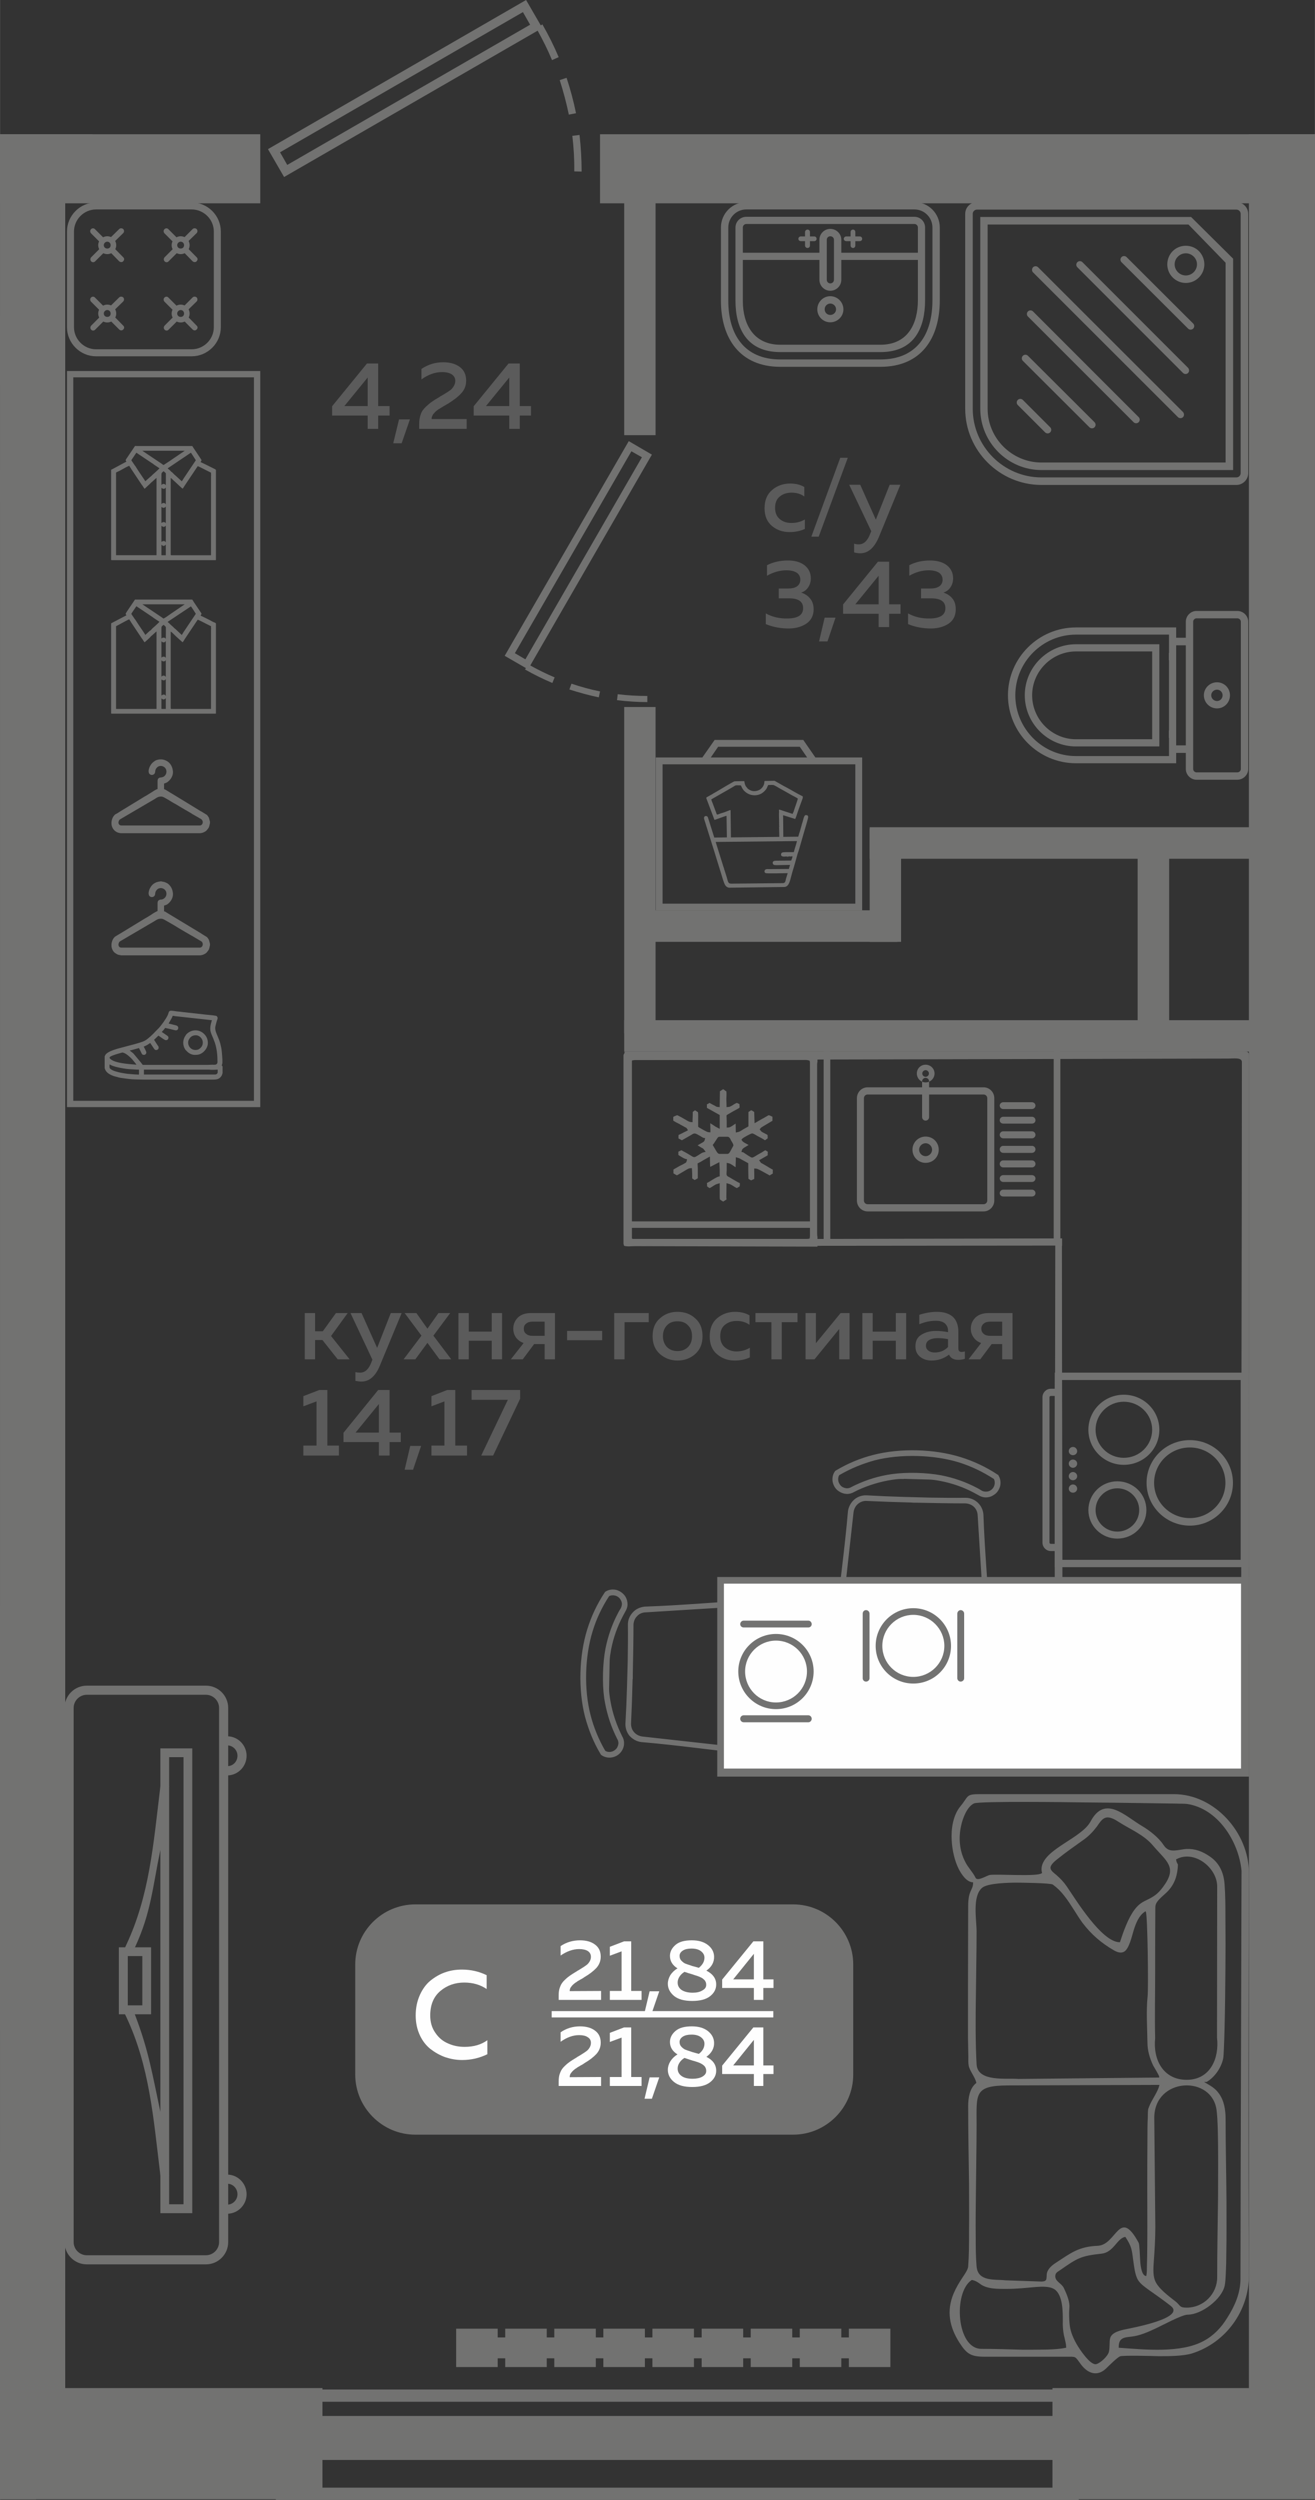 <?xml version="1.0" encoding="UTF-8"?>
<!DOCTYPE svg PUBLIC "-//W3C//DTD SVG 1.1//EN" "http://www.w3.org/Graphics/SVG/1.1/DTD/svg11.dtd">
<!-- Creator: CorelDRAW 2020 (64-Bit) -->
<svg xmlns="http://www.w3.org/2000/svg" xml:space="preserve" width="272px" height="517px" version="1.1" style="shape-rendering:geometricPrecision; text-rendering:geometricPrecision; image-rendering:optimizeQuality; fill-rule:evenodd; clip-rule:evenodd"
viewBox="0 0 75.04 142.64"
 xmlns:xlink="http://www.w3.org/1999/xlink"
 xmlns:xodm="http://www.corel.com/coreldraw/odm/2003">
 <rect x="0" y="0" width="75.04" height="142.64" fill="#333333" stroke="none"/>
 <defs>
  <style type="text/css">
   <![CDATA[
    .fil3 {fill:#FEFEFE}
    .fil0 {fill:#727271}
    .fil4 {fill:#727271}
    .fil1 {fill:#5B5B5B}
    .fil5 {fill:#FEFEFE}
    .fil6 {fill:#FEFEFE;fill-rule:nonzero}
    .fil2 {fill:#727271;fill-rule:nonzero}
   ]]>
  </style>
 </defs>
 <g id="Слой_x0020_1">
  <g id="_1962752170256">
   <g>
    <polygon class="fil0" points="60.06,136.26 75.04,136.26 75.04,142.6 60.06,142.6 "/>
    <polygon class="fil0" points="0,136.26 18.4,136.26 18.4,142.6 0,142.6 "/>
    <polygon class="fil0" points="71.27,7.66 75.04,7.66 75.04,138.49 71.27,138.49 "/>
    <polygon class="fil0" points="0,7.72 3.72,7.72 3.72,138.55 0,138.55 "/>
    <polygon class="fil0" points="34.24,7.66 75.04,7.66 75.04,11.6 34.24,11.6 "/>
    <polygon class="fil0" points="74.15,63.38 75.04,63.38 75.04,65.17 74.15,65.17 "/>
    <polygon class="fil0" points="35.62,58.21 74.32,58.21 74.32,60 35.62,60 "/>
    <polygon class="fil0" points="64.92,59.29 64.92,47.68 66.72,47.68 66.72,59.29 "/>
    <polygon class="fil0" points="35.62,58.96 35.62,40.34 37.41,40.34 37.41,58.96 "/>
    <polygon class="fil0" points="35.62,24.83 35.62,9.66 37.41,9.66 37.41,24.83 "/>
    <polygon class="fil0" points="0,7.66 14.85,7.66 14.85,11.6 0,11.6 "/>
    <polygon class="fil0" points="0,26.83 0.54,26.83 0.54,28.63 0,28.63 "/>
    <polygon class="fil0" points="0,7.66 5.28,7.66 5.28,9.45 0,9.45 "/>
    <polygon class="fil0" points="0,18 1.32,18 1.32,21.95 0,21.95 "/>
    <polygon class="fil0" points="0,122.82 2.78,122.82 2.78,129.85 0,129.85 "/>
    <polygon class="fil0" points="0,124.94 2.05,124.94 2.05,142.6 0,142.6 "/>
    <polygon class="fil0" points="75.04,17.93 74.16,17.93 74.16,16.13 75.04,16.13 "/>
    <path class="fil0" d="M15.29 8.51l0.92 1.59 14.47 -8.35c0.3,0.54 0.58,1.1 0.82,1.68l0.38 -0.17c-0.27,-0.64 -0.58,-1.26 -0.93,-1.87l-0.09 0.06 -0.84 -1.45 -14.73 8.51zm17.9 1.28c0,-0.7 -0.04,-1.39 -0.12,-2.09l-0.41 0.05c0.08,0.68 0.12,1.35 0.11,2.03l0.42 0.01zm-0.32 -3.33c-0.14,-0.69 -0.32,-1.36 -0.54,-2.02l-0.39 0.13c0.21,0.66 0.38,1.3 0.52,1.97l0.41 -0.08zm-3.03 -5.77l0.41 0.72 -13.86 8 -0.41 -0.72 13.86 -8z"/>
    <polygon class="fil0" points="73.45,47.2 49.63,47.2 49.63,49 73.45,49 "/>
    <polygon class="fil0" points="51.21,51.94 36.7,51.94 36.7,53.74 51.21,53.74 "/>
    <polygon class="fil0" points="51.42,53.74 51.42,47.28 49.63,47.28 49.63,53.74 "/>
    <g>
     <polygon class="fil0" points="61.56,136.34 61.56,137.04 15.74,137.04 15.74,136.34 "/>
     <polygon class="fil0" points="61.56,141.94 61.56,142.64 15.74,142.64 15.74,141.94 "/>
     <polygon class="fil0" points="61.56,137.85 61.56,140.36 15.74,140.36 15.74,137.85 "/>
    </g>
    <path class="fil1" d="M17.98 77.56l-0.59 0 0 -2.64 0.59 0 0 1.04 0.44 0 0.75 -1.04 0.67 0 -0.95 1.31 1.06 1.33 -0.68 0 -0.87 -1.1 -0.42 0 0 1.1zm3.54 -0.65l0.78 -1.99 0.62 0 -1.24 2.99c-0.25,0.61 -0.6,0.92 -1.06,0.92 -0.1,0 -0.22,-0.02 -0.34,-0.04l0 -0.5c0.08,0.02 0.17,0.03 0.27,0.03 0.28,0 0.5,-0.2 0.65,-0.61l0.05 -0.13 -1.25 -2.66 0.63 0 0.89 1.99zm3.5 -1.99l0.67 0 -0.96 1.29 1.02 1.35 -0.67 0 -0.69 -0.94 -0.69 0.94 -0.67 0 1.02 -1.35 -0.96 -1.29 0.67 0 0.63 0.89 0.63 -0.89zm1.73 2.64l-0.59 0 0 -2.64 0.59 0 0 1.06 1.31 0 0 -1.06 0.59 0 0 2.64 -0.59 0 0 -1.06 -1.31 0 0 1.06zm3.08 0l-0.68 0 0.73 -0.93c-0.19,-0.07 -0.33,-0.17 -0.44,-0.32 -0.1,-0.15 -0.15,-0.31 -0.15,-0.5 0,-0.25 0.09,-0.46 0.27,-0.64 0.18,-0.17 0.43,-0.25 0.75,-0.25l1.36 0 0 2.64 -0.59 0 0 -0.87 -0.6 0 -0.65 0.87zm0.2 -2.04c-0.1,0.07 -0.14,0.17 -0.14,0.29 0,0.13 0.04,0.23 0.14,0.3 0.09,0.08 0.21,0.11 0.37,0.11l0.68 0 0 -0.81 -0.68 0c-0.16,0 -0.28,0.03 -0.37,0.11zm2.33 0.42l2 0 0 0.53 -2 0 0 -0.53zm3.28 1.62l-0.59 0 0 -2.64 1.97 0 0 0.52 -1.38 0 0 2.12zm2.02 -0.3c-0.28,-0.25 -0.42,-0.59 -0.42,-1.02 0,-0.44 0.14,-0.78 0.42,-1.02 0.28,-0.25 0.61,-0.37 1,-0.37 0.4,0 0.74,0.12 1.01,0.37 0.28,0.24 0.42,0.58 0.42,1.02 0,0.43 -0.14,0.77 -0.42,1.02 -0.27,0.24 -0.61,0.37 -1.01,0.37 -0.39,0 -0.72,-0.13 -1,-0.37zm1.6 -0.4c0.16,-0.16 0.23,-0.37 0.23,-0.62 0,-0.26 -0.07,-0.46 -0.23,-0.62 -0.15,-0.16 -0.35,-0.23 -0.6,-0.23 -0.25,0 -0.45,0.07 -0.6,0.23 -0.15,0.16 -0.23,0.36 -0.23,0.62 0,0.25 0.08,0.46 0.23,0.62 0.15,0.15 0.35,0.23 0.6,0.23 0.25,0 0.45,-0.08 0.6,-0.23zm1.24 -0.6c0,-0.46 0.14,-0.81 0.43,-1.05 0.29,-0.24 0.63,-0.36 1.02,-0.36 0.32,0 0.59,0.07 0.82,0.2l0 0.54c-0.21,-0.15 -0.45,-0.22 -0.73,-0.22 -0.26,0 -0.49,0.07 -0.67,0.22 -0.18,0.14 -0.27,0.36 -0.27,0.65 0,0.28 0.09,0.49 0.27,0.64 0.18,0.15 0.4,0.23 0.65,0.23 0.28,0 0.54,-0.07 0.77,-0.21l0 0.55c-0.25,0.12 -0.54,0.18 -0.87,0.18 -0.38,0 -0.72,-0.12 -1,-0.36 -0.28,-0.23 -0.42,-0.57 -0.42,-1.01zm4.11 1.3l-0.59 0 0 -2.12 -0.91 0 0 -0.52 2.4 0 0 0.52 -0.9 0 0 2.12zm1.87 0l-0.51 0 0 -2.64 0.59 0 0 1.72 1.41 -1.72 0.51 0 0 2.64 -0.59 0 0 -1.73 -1.41 1.73zm3.32 0l-0.59 0 0 -2.64 0.59 0 0 1.06 1.32 0 0 -1.06 0.59 0 0 2.64 -0.59 0 0 -1.06 -1.32 0 0 1.06zm4.89 -0.61c0,0.12 0.06,0.19 0.19,0.19 0.04,0 0.1,-0.01 0.18,-0.03l0 0.42c-0.11,0.04 -0.24,0.06 -0.38,0.06 -0.26,0 -0.44,-0.1 -0.52,-0.3 -0.29,0.22 -0.62,0.34 -1,0.34 -0.25,0 -0.47,-0.07 -0.65,-0.21 -0.18,-0.15 -0.27,-0.34 -0.27,-0.6 0,-0.31 0.11,-0.53 0.35,-0.67 0.23,-0.14 0.5,-0.21 0.82,-0.21 0.22,0 0.45,0.02 0.69,0.07l0 -0.09c0,-0.17 -0.06,-0.3 -0.18,-0.41 -0.12,-0.1 -0.29,-0.15 -0.51,-0.15 -0.33,0 -0.64,0.07 -0.95,0.2l0 -0.54c0.34,-0.11 0.68,-0.17 1.01,-0.17 0.38,0 0.68,0.09 0.9,0.28 0.21,0.19 0.32,0.48 0.32,0.87l0 0.95zm-1.16 -0.6c-0.19,0 -0.36,0.03 -0.49,0.1 -0.13,0.07 -0.2,0.18 -0.2,0.33 0,0.13 0.05,0.22 0.15,0.29 0.09,0.07 0.21,0.1 0.35,0.1 0.3,0 0.55,-0.1 0.76,-0.31l0 -0.45c-0.21,-0.04 -0.4,-0.06 -0.57,-0.06zm2.41 1.21l-0.67 0 0.72 -0.93c-0.19,-0.07 -0.33,-0.17 -0.43,-0.32 -0.11,-0.15 -0.16,-0.31 -0.16,-0.5 0,-0.25 0.09,-0.46 0.27,-0.64 0.19,-0.17 0.43,-0.25 0.75,-0.25l1.36 0 0 2.64 -0.59 0 0 -0.87 -0.6 0 -0.65 0.87zm0.2 -2.04c-0.09,0.07 -0.14,0.17 -0.14,0.29 0,0.13 0.05,0.23 0.14,0.3 0.09,0.08 0.22,0.11 0.38,0.11l0.67 0 0 -0.81 -0.67 0c-0.16,0 -0.29,0.03 -0.38,0.11zm-37.92 3.79l0.46 0 0 3.17 0.66 0 0 0.57 -2.03 0 0 -0.57 0.75 0 0 -2.52 -0.75 0.28 0 -0.58 0.91 -0.35zm3.36 0l0.65 0 0 2.43 0.64 0 0 0.54 -0.64 0 0 0.77 -0.61 0 0 -0.77 -2.02 0 0 -0.53 1.98 -2.44zm0.04 2.43l0 -1.63 -1.33 1.63 1.33 0zm1.95 2.12l-0.48 0 0.32 -1.36 0.62 0 -0.46 1.36zm1.95 -4.55l0.46 0 0 3.17 0.67 0 0 0.57 -2.03 0 0 -0.57 0.74 0 0 -2.52 -0.74 0.28 0 -0.58 0.9 -0.35zm1.39 0l2.77 0 0 0.5 -1.54 3.24 -0.68 0 1.52 -3.18 -2.07 0 0 -0.56z"/>
    <path class="fil1" d="M43.63 29c0,-0.46 0.15,-0.81 0.44,-1.05 0.28,-0.24 0.63,-0.36 1.02,-0.36 0.31,0 0.58,0.06 0.81,0.2l0 0.54c-0.2,-0.15 -0.45,-0.22 -0.73,-0.22 -0.26,0 -0.48,0.07 -0.66,0.21 -0.19,0.15 -0.28,0.37 -0.28,0.65 0,0.29 0.09,0.5 0.27,0.65 0.18,0.15 0.4,0.22 0.66,0.22 0.28,0 0.53,-0.06 0.77,-0.2l0 0.54c-0.26,0.12 -0.55,0.18 -0.88,0.18 -0.38,0 -0.71,-0.11 -1,-0.35 -0.28,-0.24 -0.42,-0.57 -0.42,-1.01zm3.09 1.62l-0.42 0 1.65 -4.5 0.43 0 -1.66 4.5zm3.26 -0.97l0.79 -1.99 0.61 0 -1.23 2.99c-0.26,0.61 -0.61,0.92 -1.06,0.92 -0.11,0 -0.23,-0.02 -0.35,-0.05l0 -0.5c0.08,0.03 0.17,0.04 0.27,0.04 0.28,0 0.5,-0.2 0.65,-0.61l0.06 -0.14 -1.26 -2.65 0.63 0 0.89 1.99zm-3.71 3.35c0,0.19 -0.05,0.36 -0.15,0.51 -0.1,0.15 -0.23,0.25 -0.4,0.3 0.2,0.07 0.37,0.17 0.5,0.33 0.14,0.16 0.21,0.37 0.21,0.63 0,0.35 -0.14,0.62 -0.41,0.81 -0.27,0.18 -0.61,0.28 -1.02,0.28 -0.48,0 -0.91,-0.09 -1.3,-0.25l0 -0.61c0.36,0.2 0.78,0.3 1.25,0.29 0.59,-0.01 0.88,-0.2 0.88,-0.59 0,-0.37 -0.26,-0.56 -0.79,-0.56l-0.6 0 0 -0.56 0.53 0c0.22,0 0.4,-0.04 0.52,-0.13 0.12,-0.09 0.18,-0.22 0.18,-0.37 0,-0.17 -0.06,-0.3 -0.2,-0.4 -0.14,-0.09 -0.33,-0.14 -0.59,-0.14 -0.38,0 -0.76,0.11 -1.11,0.31l0 -0.6c0.35,-0.18 0.75,-0.27 1.2,-0.27 0.39,0 0.7,0.09 0.94,0.27 0.24,0.19 0.36,0.44 0.36,0.75zm0.95 3.6l-0.48 0 0.32 -1.36 0.62 0 -0.46 1.36zm2.88 -4.55l0.64 0 0 2.43 0.65 0 0 0.54 -0.65 0 0 0.76 -0.6 0 0 -0.76 -2.03 0 0 -0.53 1.99 -2.44zm0.04 2.43l0 -1.63 -1.33 1.63 1.33 0zm4.25 -1.48c0,0.19 -0.05,0.36 -0.15,0.51 -0.1,0.15 -0.24,0.25 -0.4,0.3 0.2,0.07 0.37,0.17 0.5,0.33 0.14,0.16 0.2,0.37 0.2,0.63 0,0.35 -0.13,0.62 -0.4,0.81 -0.27,0.18 -0.61,0.28 -1.02,0.28 -0.48,0 -0.92,-0.09 -1.3,-0.25l0 -0.61c0.36,0.2 0.77,0.3 1.25,0.29 0.58,-0.01 0.88,-0.2 0.88,-0.59 0,-0.37 -0.27,-0.56 -0.8,-0.56l-0.59 0 0 -0.56 0.52 0c0.23,0 0.4,-0.04 0.53,-0.13 0.12,-0.09 0.18,-0.22 0.18,-0.37 0,-0.17 -0.07,-0.3 -0.2,-0.4 -0.14,-0.09 -0.34,-0.14 -0.59,-0.14 -0.39,0 -0.76,0.11 -1.11,0.31l0 -0.6c0.34,-0.18 0.74,-0.27 1.19,-0.27 0.39,0 0.71,0.09 0.95,0.27 0.24,0.19 0.36,0.44 0.36,0.75z"/>
    <path class="fil1" d="M20.94 20.74l0.64 0 0 2.43 0.65 0 0 0.54 -0.65 0 0 0.76 -0.6 0 0 -0.76 -2.03 0 0 -0.53 1.99 -2.44zm0.04 2.43l0 -1.63 -1.33 1.63 1.33 0zm1.94 2.12l-0.48 0 0.33 -1.36 0.62 0 -0.47 1.36zm1.13 -4.24c0.37,-0.25 0.78,-0.38 1.24,-0.38 0.39,0 0.71,0.09 0.95,0.27 0.24,0.18 0.36,0.44 0.36,0.78 0,0.28 -0.09,0.52 -0.28,0.72 -0.18,0.2 -0.43,0.39 -0.75,0.59 -0.03,0.01 -0.07,0.04 -0.14,0.08 -0.07,0.04 -0.12,0.07 -0.14,0.08 -0.03,0.02 -0.07,0.05 -0.13,0.08 -0.06,0.04 -0.1,0.07 -0.13,0.08 -0.03,0.02 -0.07,0.05 -0.11,0.08 -0.05,0.04 -0.08,0.07 -0.1,0.09 -0.02,0.03 -0.05,0.06 -0.08,0.09 -0.03,0.03 -0.05,0.07 -0.06,0.1 -0.02,0.03 -0.03,0.06 -0.04,0.09 -0.01,0.04 -0.01,0.08 -0.01,0.11l2 0 0 0.56 -2.71 0 0 -0.28c0,-0.21 0.03,-0.39 0.09,-0.55 0.05,-0.16 0.15,-0.3 0.3,-0.44 0.14,-0.13 0.26,-0.23 0.34,-0.28 0.08,-0.06 0.22,-0.15 0.43,-0.27 0.01,-0.01 0.03,-0.02 0.04,-0.03 0.01,-0.01 0.03,-0.02 0.04,-0.02 0.31,-0.18 0.51,-0.31 0.6,-0.39 0.14,-0.15 0.22,-0.31 0.22,-0.48 0,-0.16 -0.07,-0.28 -0.2,-0.37 -0.13,-0.08 -0.31,-0.13 -0.55,-0.13 -0.4,0 -0.8,0.14 -1.18,0.42l0 -0.6zm4.97 -0.31l0.64 0 0 2.43 0.64 0 0 0.54 -0.64 0 0 0.76 -0.6 0 0 -0.76 -2.03 0 0 -0.53 1.99 -2.44zm0.04 2.43l0 -1.63 -1.33 1.63 1.33 0z"/>
    <g>
     <g>
      <g>
       <path class="fil0" d="M4.22 13.21l0 5.46c0,0.69 0.57,1.26 1.26,1.26l5.45 0c0.7,0 1.27,-0.57 1.27,-1.26l0 -5.46c0,-0.69 -0.57,-1.26 -1.27,-1.26l-5.45 0c-0.69,0 -1.26,0.57 -1.26,1.26zm-0.4 0l0 5.46c0,0.91 0.75,1.66 1.66,1.66l5.45 0c0.92,0 1.67,-0.75 1.67,-1.66l0 -5.46c0,-0.91 -0.75,-1.66 -1.67,-1.66l-5.45 0c-0.91,0 -1.66,0.75 -1.66,1.66z"/>
       <path class="fil0" d="M6.48 13.63c-0.2,-0.2 -0.52,-0.2 -0.72,0 -0.21,0.2 -0.21,0.52 0,0.72 0.2,0.2 0.52,0.2 0.72,0 0.2,-0.2 0.2,-0.52 0,-0.72zm-0.22 0.22c-0.08,-0.08 -0.2,-0.08 -0.28,0 -0.08,0.08 -0.08,0.2 0,0.28 0.08,0.07 0.2,0.07 0.28,0 0.07,-0.08 0.07,-0.2 0,-0.28z"/>
       <path class="fil0" d="M7.03 14.68l-0.48 -0.49c-0.07,-0.06 -0.17,-0.06 -0.23,0l0 0c-0.07,0.06 -0.07,0.17 0,0.23l0.48 0.49c0.07,0.06 0.17,0.06 0.23,0l0 -0.01c0.07,-0.06 0.07,-0.16 0,-0.22zm-1.6 0.23l0.49 -0.49c0.07,-0.07 0.07,-0.17 0,-0.23l0 0c-0.06,-0.06 -0.16,-0.06 -0.23,0l-0.49 0.49c-0.06,0.07 -0.06,0.17 0,0.23l0 0c0.06,0.07 0.16,0.07 0.23,0zm1.37 -1.84l-0.48 0.47c-0.06,0.07 -0.06,0.17 0,0.23l0 0c0.07,0.06 0.17,0.06 0.23,0l0.48 -0.47c0.06,-0.06 0.06,-0.17 0,-0.23l0 0c-0.07,-0.06 -0.17,-0.06 -0.23,0zm-1.61 0.24l0.5 0.5c0.07,0.06 0.17,0.06 0.23,0l0 0c0.07,-0.06 0.07,-0.17 0,-0.23l-0.5 -0.5c-0.06,-0.07 -0.17,-0.07 -0.23,0l0 0c-0.06,0.06 -0.06,0.16 0,0.23z"/>
       <path class="fil0" d="M6.48 17.53c-0.2,-0.2 -0.52,-0.2 -0.72,0 -0.21,0.2 -0.21,0.52 0,0.72 0.2,0.2 0.52,0.2 0.72,0 0.2,-0.2 0.2,-0.52 0,-0.72zm-0.22 0.22c-0.08,-0.08 -0.2,-0.08 -0.28,0 -0.08,0.08 -0.08,0.2 0,0.28 0.08,0.07 0.2,0.07 0.28,0 0.07,-0.08 0.07,-0.2 0,-0.28z"/>
       <path class="fil0" d="M7.03 18.58l-0.48 -0.49c-0.07,-0.06 -0.17,-0.06 -0.23,0l0 0c-0.07,0.06 -0.07,0.17 0,0.23l0.48 0.48c0.07,0.07 0.17,0.07 0.23,0l0 0c0.07,-0.06 0.07,-0.16 0,-0.22zm-1.6 0.23l0.49 -0.49c0.07,-0.07 0.07,-0.17 0,-0.23l0 0c-0.06,-0.06 -0.16,-0.06 -0.23,0l-0.49 0.49c-0.06,0.07 -0.06,0.17 0,0.23l0 0c0.06,0.07 0.16,0.07 0.23,0zm1.37 -1.84l-0.48 0.47c-0.06,0.07 -0.06,0.17 0,0.23l0 0c0.07,0.06 0.17,0.06 0.23,0l0.48 -0.47c0.06,-0.06 0.06,-0.17 0,-0.23l0 0c-0.07,-0.06 -0.17,-0.06 -0.23,0zm-1.61 0.24l0.5 0.5c0.07,0.06 0.17,0.06 0.23,0l0 0c0.07,-0.06 0.07,-0.17 0,-0.23l-0.5 -0.5c-0.06,-0.07 -0.17,-0.07 -0.23,0l0 0c-0.06,0.06 -0.06,0.16 0,0.23z"/>
       <path class="fil0" d="M10.67 13.63c-0.2,-0.2 -0.52,-0.2 -0.72,0 -0.21,0.2 -0.21,0.52 0,0.72 0.2,0.2 0.52,0.2 0.72,0 0.2,-0.2 0.2,-0.52 0,-0.72zm-0.22 0.22c-0.08,-0.08 -0.2,-0.08 -0.28,0 -0.08,0.08 -0.08,0.2 0,0.28 0.08,0.07 0.2,0.07 0.28,0 0.07,-0.08 0.07,-0.2 0,-0.28z"/>
       <path class="fil0" d="M11.22 14.68l-0.48 -0.49c-0.07,-0.06 -0.17,-0.06 -0.23,0l0 0c-0.07,0.06 -0.07,0.17 0,0.23l0.48 0.49c0.07,0.06 0.17,0.06 0.23,0l0 -0.01c0.07,-0.06 0.07,-0.16 0,-0.22zm-1.6 0.23l0.49 -0.49c0.07,-0.07 0.07,-0.17 0,-0.23l0 0c-0.06,-0.06 -0.16,-0.06 -0.23,0l-0.49 0.49c-0.06,0.07 -0.06,0.17 0,0.23l0 0c0.06,0.07 0.17,0.07 0.23,0zm1.37 -1.84l-0.47 0.47c-0.07,0.07 -0.07,0.17 0,0.23l0 0c0.06,0.06 0.16,0.06 0.22,0l0.48 -0.47c0.06,-0.06 0.06,-0.17 0,-0.23l0 0c-0.07,-0.06 -0.17,-0.06 -0.23,0zm-1.61 0.24l0.5 0.5c0.07,0.06 0.17,0.06 0.23,0l0 0c0.07,-0.06 0.07,-0.17 0,-0.23l-0.5 -0.5c-0.06,-0.07 -0.16,-0.07 -0.23,0l0 0c-0.06,0.06 -0.06,0.16 0,0.23z"/>
       <path class="fil0" d="M10.67 17.53c-0.2,-0.2 -0.52,-0.2 -0.72,0 -0.21,0.2 -0.21,0.52 0,0.72 0.2,0.2 0.52,0.2 0.72,0 0.2,-0.2 0.2,-0.52 0,-0.72zm-0.22 0.22c-0.08,-0.08 -0.2,-0.08 -0.28,0 -0.08,0.08 -0.08,0.2 0,0.28 0.08,0.07 0.2,0.07 0.28,0 0.07,-0.08 0.07,-0.2 0,-0.28z"/>
       <path class="fil0" d="M11.22 18.58l-0.48 -0.49c-0.07,-0.06 -0.17,-0.06 -0.23,0l0 0c-0.07,0.06 -0.07,0.17 0,0.23l0.48 0.48c0.07,0.07 0.17,0.07 0.23,0l0 0c0.07,-0.06 0.07,-0.16 0,-0.22zm-1.6 0.23l0.49 -0.49c0.07,-0.07 0.07,-0.17 0,-0.23l0 0c-0.06,-0.06 -0.16,-0.06 -0.23,0l-0.49 0.49c-0.06,0.07 -0.06,0.17 0,0.23l0 0c0.06,0.07 0.17,0.07 0.23,0zm1.37 -1.84l-0.47 0.47c-0.07,0.07 -0.07,0.17 0,0.23l0 0c0.06,0.06 0.16,0.06 0.22,0l0.48 -0.47c0.06,-0.06 0.06,-0.17 0,-0.23l0 0c-0.07,-0.06 -0.17,-0.06 -0.23,0zm-1.61 0.24l0.5 0.5c0.07,0.06 0.17,0.06 0.23,0l0 0c0.07,-0.06 0.07,-0.17 0,-0.23l-0.5 -0.5c-0.06,-0.07 -0.16,-0.07 -0.23,0l0 0c-0.06,0.06 -0.06,0.16 0,0.23z"/>
       <path class="fil0" d="M3.82 63.17l0 -42 11.03 0 0 42 -11.03 0zm0.36 -0.36l10.31 0 0 -41.28 -10.31 0 0 41.28z"/>
       <path class="fil0" d="M9.23 40.45l0.23 0 0 -0.62c0,0 0,0 0,0.01l-0.05 0.04c-0.11,0.08 -0.17,-0.02 -0.2,-0.03l0 0.54c0,0.03 -0.01,0.06 0.02,0.06zm0.23 -1.7c-0.12,0.15 -0.22,0.02 -0.25,0.02l0 0.92c0.01,-0.01 0.11,-0.1 0.2,-0.04 0.01,0.01 0.02,0.02 0.03,0.03 0.01,0.01 0.01,0.01 0.01,0.02l0.01 0.01 0 -0.96zm0 -1.09l-0.02 0.03c-0.01,0.01 -0.02,0.02 -0.03,0.03 -0.12,0.06 -0.17,-0.03 -0.2,-0.04l0 0.93c0.04,-0.03 0.07,-0.07 0.14,-0.06 0.03,0 0.05,0.01 0.07,0.03 0.03,0.02 0.01,0.02 0.04,0.04l0 -0.96zm0 -1.09c-0.02,0.02 -0.02,0.04 -0.05,0.06 -0.11,0.07 -0.18,-0.03 -0.2,-0.04l0 0.93c0.04,-0.01 0.05,-0.05 0.1,-0.05 0.11,0 0.1,0.01 0.15,0.07l0 -0.97zm0 -0.12c0,-0.06 0.01,-0.66 0,-0.68 -0.01,-0.01 -0.11,-0.11 -0.12,-0.12l-0.04 0.03c-0.01,0.01 -0.02,0.01 -0.03,0.02 -0.01,0.01 -0.05,0.05 -0.05,0.06 -0.02,0.03 -0.01,0.6 -0.01,0.67 0.04,-0.01 0.04,-0.05 0.12,-0.05 0.07,0 0.1,0.03 0.13,0.07zm2.58 -0.72l-0.28 -0.14c-0.02,-0.01 -0.03,-0.01 -0.04,-0.02 -0.04,-0.02 -0.4,-0.21 -0.44,-0.21l-0.75 1.12c-0.01,0.03 -0.09,0.15 -0.11,0.16 -0.03,0 -0.02,-0.01 -0.04,-0.03 -0.02,-0.01 -0.03,-0.02 -0.05,-0.04l-0.31 -0.28c-0.01,-0.01 -0.01,-0.02 -0.02,-0.02l-0.08 -0.08c-0.03,-0.03 -0.15,-0.15 -0.18,-0.15l0 4.29c0,0.06 -0.01,0.12 0.03,0.12l2.27 0 0 -4.54c0,-0.03 0.01,-0.02 0.01,-0.04 -0.01,-0.01 -0.01,-0.03 -0.01,-0.04 0,-0.03 0,-0.07 0,-0.1zm-5.42 0.14l0 0.42c0,0.03 0,0.02 0,0.05l0 0.87c0,0.02 0,0.03 0,0.04 0,0.02 0,0.01 0,0.04l0 0.43c0,0.02 0,0.01 0,0.04l0 0.43c0,0.02 0,0.01 0,0.04l0 0.87c0,0.02 0,0.03 0,0.04 0,0.02 0,0.02 0,0.04l0 0.43c0,0.02 0,0.02 0,0.05l0 0.79 2.31 0 0 -4.42c-0.05,0.03 -0.23,0.21 -0.31,0.27l-0.11 0.12c-0.04,0.03 -0.06,0.05 -0.09,0.08l-0.17 0.15c-0.04,-0.05 -0.08,-0.1 -0.11,-0.16 -0.02,-0.03 -0.04,-0.05 -0.06,-0.08l-0.6 -0.9c-0.01,-0.03 -0.03,-0.05 -0.05,-0.08 -0.02,-0.03 -0.04,-0.06 -0.05,-0.09 -0.05,0 -0.36,0.18 -0.44,0.22 -0.04,0.02 -0.07,0.04 -0.11,0.06l-0.19 0.1c-0.03,0.02 -0.02,0.03 -0.02,0.08l0 0.07zm2.15 -0.61c-0.02,-0.01 -0.02,-0.02 -0.04,-0.03 -0.02,-0.02 -0.03,-0.02 -0.04,-0.03l-0.91 -0.61 -0.21 0.31c-0.07,0.11 -0.09,0.11 -0.06,0.16l0.17 0.25c0.01,0.02 0.02,0.02 0.04,0.05 0.1,0.16 0.31,0.47 0.44,0.66 0.02,0.04 0.12,0.17 0.13,0.21l0.26 -0.24c0.01,-0.01 0.01,0 0.02,-0.01l0.04 -0.03c0.03,-0.04 0.06,-0.06 0.09,-0.1 0.09,-0.08 0.22,-0.19 0.31,-0.28l0.09 -0.09 -0.33 -0.22zm1.6 0.97c0.02,-0.02 0.05,-0.08 0.07,-0.11 0.01,-0.02 0.02,-0.03 0.03,-0.05l0.65 -0.97c0.04,-0.06 0.06,-0.07 0.04,-0.1l-0.2 -0.31c-0.02,-0.03 -0.05,-0.08 -0.07,-0.09l-1.32 0.88c0.01,0.03 0.04,0.05 0.04,0.05 0,0 0,0 0.01,0l0.1 0.1c0.02,0.01 0.03,0.03 0.04,0.04 0.03,0.02 0.04,0.03 0.06,0.05l0.08 0.07c0,0 0,0.01 0,0.01l0.07 0.06c0.02,0.02 0.03,0.02 0.05,0.04l0.35 0.33zm-1.22 -1.06c0.24,0.15 0.11,0.16 0.34,0.03l0.23 -0.16c0.02,-0.02 0.05,-0.03 0.07,-0.05l0.75 -0.51 -2.42 0 1.03 0.69zm1.82 -0.96c0.05,0.1 0.53,0.78 0.53,0.81 0,0.03 -0.05,0.06 -0.05,0.11 0.04,0.01 0.6,0.29 0.66,0.33l0.08 0.04c0.04,0.01 0.13,0.05 0.13,0.08l0 5.12c0,0.02 0,0.02 -0.02,0.02l-5.93 0c-0.02,0 -0.03,0 -0.03,-0.02l0 -5.12c0,-0.02 0.03,-0.03 0.05,-0.04l0.82 -0.43c-0.02,-0.09 -0.11,-0.02 0.06,-0.26 0.02,-0.03 0.04,-0.06 0.06,-0.09l0.29 -0.43c0.1,-0.15 0.07,-0.12 0.15,-0.12 0.1,0 0.2,0 0.29,0l2.91 0z"/>
       <path class="fil0" d="M11.4 54.07l-4.48 0c-0.13,0 -0.2,-0.13 -0.14,-0.27 0.03,-0.08 0.06,-0.08 0.12,-0.12l1.91 -1.12c0.16,-0.1 0.21,-0.14 0.39,-0.14 0.12,0 0.24,0.1 0.36,0.16l0.33 0.19c0.1,0.06 0.23,0.14 0.33,0.2l0.37 0.22c0.02,0.01 0.03,0.01 0.04,0.02l0.29 0.17c0.02,0.01 0.03,0.02 0.04,0.02l0.42 0.25c0.01,0.01 0.02,0.01 0.04,0.02 0.04,0.03 0.09,0.05 0.11,0.08 0.09,0.13 0.02,0.32 -0.13,0.32zm-5.04 -0.2l0 0.1 0 0.03c0.01,0.1 0.05,0.19 0.1,0.27 0.01,0.01 0.02,0.02 0.03,0.04 0.04,0.04 0.05,0.05 0.11,0.09 0.1,0.07 0.17,0.09 0.28,0.1l0.01 0.01c0,0 0,0 0,0 0,0 0.01,0 0.01,0l4.53 0c0.01,-0.01 0.1,0 0.21,-0.06 0.09,-0.04 0.14,-0.08 0.19,-0.15 0.03,-0.03 0.07,-0.09 0.09,-0.13 0.04,-0.11 0.03,-0.1 0.05,-0.2l0.01 -0.02 0 -0.1 -0.03 -0.12c-0.01,-0.03 -0.02,-0.07 -0.03,-0.1 -0.02,-0.05 -0.08,-0.13 -0.11,-0.16l-0.26 -0.16c-0.03,-0.02 -0.06,-0.04 -0.09,-0.06l-1.39 -0.84c-0.12,-0.07 -0.23,-0.14 -0.35,-0.21l-0.26 -0.16c-0.02,-0.02 -0.07,-0.04 -0.1,-0.04l0 -0.33c0.04,0 0.14,-0.05 0.17,-0.06 0.21,-0.14 0.38,-0.4 0.33,-0.69 -0.03,-0.21 -0.12,-0.37 -0.28,-0.5 -0.09,-0.05 -0.18,-0.1 -0.28,-0.11l-0.06 -0.01c0,0 0,0 -0.01,-0.01 0,0 0,0 0,0l-0.11 0c0,0.01 0,0.01 -0.01,0.01 -0.03,0 -0.06,0 -0.11,0.02 -0.05,0.01 -0.08,0.02 -0.12,0.04 -0.03,0.02 -0.06,0.03 -0.09,0.05 -0.26,0.17 -0.39,0.58 -0.26,0.72 0.09,0.09 0.24,0.07 0.3,-0.04 0.05,-0.1 -0.01,-0.19 0.13,-0.33 0.15,-0.15 0.4,-0.1 0.5,0.08 0.1,0.2 -0.01,0.43 -0.22,0.48 -0.04,0.01 -0.09,0 -0.13,0.02 -0.08,0.03 -0.12,0.09 -0.12,0.18l0 0.46c-0.05,0.02 -0.14,0.07 -0.19,0.1 -0.06,0.03 -0.11,0.07 -0.17,0.11l-0.26 0.16c-0.03,0.02 -0.06,0.03 -0.09,0.05l-1.41 0.86c-0.06,0.03 -0.11,0.07 -0.17,0.1l-0.13 0.08c-0.03,0.02 -0.02,0.01 -0.04,0.04 -0.09,0.08 -0.14,0.21 -0.16,0.33l-0.01 0.06z"/>
       <path class="fil0" d="M12.42 61.18l0 -0.15c-0.08,0 -0.13,0.01 -0.2,0.01 -0.06,0 -0.13,0 -0.19,0 -0.04,0 -0.06,-0.01 -0.09,-0.01l-3.71 0c-0.02,0 -0.02,0.01 -0.02,0.02l0 0.26 4.07 0c0.07,0 0.14,-0.06 0.14,-0.13zm-4.49 0.11l0 -0.24c0,-0.03 -0.05,-0.02 -0.1,-0.02 -0.08,0 -0.28,-0.02 -0.36,-0.02 -0.28,-0.01 -0.88,-0.11 -1.13,-0.23 -0.03,-0.02 -0.06,-0.04 -0.09,-0.04 0,0.1 -0.02,0.19 0.04,0.24 0.12,0.12 0.46,0.2 0.62,0.23 0.1,0.02 0.27,0.05 0.37,0.06 0.15,0.01 0.39,0.04 0.53,0.04 0.09,0 0.12,0.02 0.12,-0.02zm-0.15 -0.54c0,-0.02 -0.05,-0.07 -0.06,-0.09l-0.18 -0.22c-0.11,-0.12 -0.33,-0.32 -0.49,-0.37 -0.06,-0.02 -0.07,-0.02 -0.13,0 -0.17,0.05 -0.3,0.08 -0.48,0.15 -0.14,0.06 -0.3,0.11 -0.08,0.25 0.22,0.15 0.69,0.21 0.97,0.24l0.45 0.04zm2.21 -2.77c-0.04,-0.01 -0.1,-0.02 -0.14,-0.02 -0.01,0.06 -0.08,0.18 -0.11,0.23l-0.12 0.21 0.32 0.08c0.11,0.03 0.23,0.04 0.23,0.17 0,0.09 -0.06,0.14 -0.14,0.14 -0.03,0 -0.26,-0.06 -0.3,-0.07l-0.31 -0.07c-0.01,0.02 -0.02,0.04 -0.04,0.06 -0.02,0.02 -0.03,0.04 -0.05,0.06 -0.03,0.04 -0.07,0.07 -0.1,0.11l0.32 0.22c0.12,0.08 0.05,0.25 -0.07,0.25l-0.03 0c-0.04,0 -0.26,-0.15 -0.31,-0.19l-0.1 -0.07 -0.25 0.24 0.2 0.31c0.06,0.08 0.06,0.07 0.06,0.16 0,0.08 -0.16,0.19 -0.26,0.04l-0.22 -0.33 -0.09 0.06c-0.14,0.1 -0.17,0.09 -0.28,0.15 0.03,0.05 0.15,0.28 0.15,0.33 0,0.07 -0.06,0.14 -0.13,0.14 -0.12,0 -0.13,-0.06 -0.18,-0.17l-0.11 -0.22c-0.01,0 -0.49,0.14 -0.53,0.14 0,0 0.01,0.01 0.01,0.01 0.06,0.05 0.15,0.11 0.21,0.17l0.44 0.53c0.02,0.02 0.07,0.11 0.09,0.11l3.72 0c0.08,0 0.14,-0.01 0.22,-0.01 0.06,0 0.19,0.01 0.23,-0.01 0.05,-0.02 0.09,-0.07 0.09,-0.14 0,-0.41 -0.04,-0.76 -0.14,-1.07 -0.01,-0.04 -0.02,-0.07 -0.04,-0.11 -0.15,-0.45 -0.33,-0.56 -0.17,-1.1 0.01,-0.03 0.02,-0.08 0.03,-0.11l-2.1 -0.23zm2.71 2.88l0 0.38 -0.01 0.01c-0.02,0.06 -0.01,0.08 -0.06,0.15 -0.13,0.2 -0.3,0.2 -0.54,0.2l-3.87 0c-0.16,0 -0.31,-0.01 -0.47,-0.01l-0.23 -0.01c-0.15,-0.01 -0.5,-0.06 -0.64,-0.08 -0.06,-0.01 -0.15,-0.03 -0.2,-0.05 -0.07,-0.02 -0.13,-0.03 -0.19,-0.05 -0.22,-0.08 -0.45,-0.2 -0.51,-0.43l-0.01 -0.02 0 -0.66c0,0 0,0 0,-0.01l0.03 -0.07c0.12,-0.24 0.76,-0.39 1.03,-0.46 0.2,-0.06 0.43,-0.11 0.64,-0.17 0.16,-0.05 0.45,-0.12 0.59,-0.2 0.13,-0.07 0.22,-0.16 0.32,-0.24 0.09,-0.08 0.24,-0.23 0.32,-0.32l0.15 -0.15c0.16,-0.17 0.44,-0.56 0.53,-0.77l0.05 -0.15c0.02,-0.05 0.06,-0.08 0.11,-0.08 0.03,-0.01 0.31,0.03 0.36,0.04 0.12,0.01 0.24,0.02 0.36,0.04l1.26 0.14c0.17,0.02 0.37,0.03 0.54,0.06 0.07,0.01 0.1,0.01 0.13,0.06 0.04,0.05 0.03,0.1 0.01,0.16 -0.04,0.1 -0.06,0.2 -0.09,0.31 -0.04,0.14 -0.04,0.2 -0.01,0.34 0.05,0.19 0.2,0.45 0.27,0.73 0.03,0.14 0.05,0.19 0.07,0.33 0.02,0.14 0.06,0.61 0.05,0.75 -0.01,0.1 -0.02,0.09 -0.04,0.16 0.01,0.01 0.02,0.02 0.03,0.03l0.02 0.04c0,0 0,0 0,0zm-1.13 -1.35l0 -0.04c0,-0.2 -0.19,-0.4 -0.39,-0.4 -0.19,0 -0.32,0.08 -0.41,0.26 -0.1,0.21 0.02,0.51 0.29,0.57 0.08,0.02 0.19,0.01 0.26,-0.02 0.13,-0.07 0.25,-0.2 0.25,-0.37zm0.29 0c0,0.18 -0.09,0.35 -0.21,0.47 -0.03,0.03 -0.05,0.05 -0.09,0.08 -0.15,0.11 -0.26,0.13 -0.45,0.13 -0.15,0 -0.3,-0.07 -0.41,-0.17l-0.08 -0.08c-0.01,-0.01 -0.02,-0.02 -0.04,-0.04 -0.17,-0.25 -0.17,-0.57 0.01,-0.82 0.02,-0.04 0.04,-0.06 0.07,-0.09 0.28,-0.27 0.72,-0.27 0.99,0.01 0.13,0.13 0.21,0.29 0.21,0.51z"/>
       <path class="fil0" d="M9.23 31.68l0.23 0 0 -0.61c0,0 0,0 0,0l-0.05 0.05c-0.11,0.08 -0.17,-0.03 -0.2,-0.04l0 0.54c0,0.04 -0.01,0.06 0.02,0.06zm0.23 -1.69c-0.12,0.15 -0.22,0.02 -0.25,0.01l0 0.92c0.01,0 0.11,-0.09 0.2,-0.03 0.01,0.01 0.02,0.02 0.03,0.03 0.01,0.01 0.01,0.01 0.01,0.01l0.01 0.02 0 -0.96zm0 -1.1l-0.02 0.04c-0.01,0.01 -0.02,0.02 -0.03,0.02 -0.12,0.07 -0.17,-0.02 -0.2,-0.03l0 0.92c0.04,-0.02 0.07,-0.06 0.14,-0.05 0.03,0 0.05,0.01 0.07,0.02 0.03,0.02 0.01,0.03 0.04,0.05l0 -0.97zm0 -1.08c-0.02,0.02 -0.02,0.04 -0.05,0.06 -0.11,0.06 -0.18,-0.03 -0.2,-0.04l0 0.93c0.04,-0.02 0.05,-0.06 0.1,-0.06 0.11,0 0.1,0.02 0.15,0.08l0 -0.97zm0 -0.12c0,-0.06 0.01,-0.66 0,-0.69 -0.01,-0.01 -0.11,-0.1 -0.12,-0.11l-0.04 0.02c-0.01,0.01 -0.02,0.02 -0.03,0.03 -0.01,0.01 -0.05,0.05 -0.05,0.06 -0.02,0.03 -0.01,0.6 -0.01,0.67 0.04,-0.01 0.04,-0.06 0.12,-0.06 0.07,0 0.1,0.04 0.13,0.08zm2.58 -0.72l-0.28 -0.14c-0.02,-0.01 -0.03,-0.01 -0.04,-0.02 -0.04,-0.02 -0.4,-0.21 -0.44,-0.21l-0.75 1.12c-0.01,0.02 -0.09,0.15 -0.11,0.16 -0.03,-0.01 -0.02,-0.01 -0.04,-0.03 -0.02,-0.02 -0.03,-0.02 -0.05,-0.04l-0.31 -0.29c-0.01,0 -0.01,-0.01 -0.02,-0.02l-0.08 -0.07c-0.03,-0.03 -0.15,-0.15 -0.18,-0.16l0 4.29c0,0.07 -0.01,0.12 0.03,0.12l2.27 0 0 -4.54c0,-0.03 0.01,-0.01 0.01,-0.03 -0.01,-0.01 -0.01,-0.03 -0.01,-0.04 0,-0.03 0,-0.07 0,-0.1zm-5.42 0.14l0 0.42c0,0.02 0,0.02 0,0.05l0 0.86c0,0.02 0,0.03 0,0.04 0,0.02 0,0.02 0,0.05l0 0.42c0,0.02 0,0.02 0,0.05l0 0.43c0,0.02 0,0.01 0,0.04l0 0.87c0,0.02 0,0.03 0,0.04 0,0.02 0,0.01 0,0.04l0 0.43c0,0.02 0,0.01 0,0.04l0 0.79 2.31 0 0 -4.41c-0.05,0.03 -0.23,0.21 -0.31,0.27l-0.11 0.11c-0.04,0.03 -0.06,0.06 -0.09,0.08l-0.17 0.16c-0.04,-0.05 -0.08,-0.11 -0.11,-0.16 -0.02,-0.03 -0.04,-0.05 -0.06,-0.08l-0.6 -0.9c-0.01,-0.03 -0.03,-0.06 -0.05,-0.08 -0.02,-0.03 -0.04,-0.06 -0.05,-0.09 -0.05,0 -0.36,0.17 -0.44,0.22 -0.04,0.02 -0.07,0.04 -0.11,0.06l-0.19 0.09c-0.03,0.03 -0.02,0.03 -0.02,0.09l0 0.07zm2.15 -0.61c-0.02,-0.02 -0.02,-0.02 -0.04,-0.04 -0.02,-0.01 -0.03,-0.01 -0.04,-0.02l-0.91 -0.61 -0.21 0.31c-0.07,0.11 -0.09,0.11 -0.06,0.15l0.17 0.25c0.01,0.02 0.02,0.03 0.04,0.05 0.1,0.17 0.31,0.48 0.44,0.67 0.02,0.04 0.12,0.17 0.13,0.2l0.26 -0.23c0.01,-0.01 0.01,-0.01 0.02,-0.02l0.04 -0.03c0.03,-0.03 0.06,-0.05 0.09,-0.09 0.09,-0.08 0.22,-0.19 0.31,-0.28l0.09 -0.09 -0.33 -0.22zm1.6 0.96c0.02,-0.01 0.05,-0.07 0.07,-0.1 0.01,-0.02 0.02,-0.03 0.03,-0.05l0.65 -0.97c0.04,-0.06 0.06,-0.07 0.04,-0.1l-0.2 -0.31c-0.02,-0.03 -0.05,-0.08 -0.07,-0.1l-1.32 0.89c0.01,0.03 0.04,0.04 0.04,0.05 0,0 0,0 0.01,0l0.1 0.09c0.02,0.02 0.03,0.03 0.04,0.05 0.03,0.02 0.04,0.02 0.06,0.04l0.08 0.08c0,0 0,0 0,0l0.07 0.07c0.02,0.01 0.03,0.02 0.05,0.04l0.35 0.32zm-1.22 -1.05c0.24,0.15 0.11,0.16 0.34,0.02l0.23 -0.15c0.02,-0.02 0.05,-0.03 0.07,-0.05l0.75 -0.51 -2.42 0 1.03 0.69zm1.82 -0.96c0.05,0.09 0.53,0.78 0.53,0.81 0,0.03 -0.05,0.06 -0.05,0.11 0.04,0.01 0.6,0.29 0.66,0.32l0.08 0.04c0.04,0.02 0.13,0.06 0.13,0.09l0 5.12c0,0.01 0,0.02 -0.02,0.02l-5.93 0c-0.02,0 -0.03,-0.01 -0.03,-0.02l0 -5.12c0,-0.03 0.03,-0.03 0.05,-0.04l0.82 -0.44c-0.02,-0.08 -0.11,-0.02 0.06,-0.25 0.02,-0.03 0.04,-0.06 0.06,-0.09l0.29 -0.43c0.1,-0.15 0.07,-0.13 0.15,-0.12 0.1,0 0.2,0 0.29,0l2.91 0z"/>
       <path class="fil0" d="M11.4 47.1l-4.48 0c-0.13,0 -0.2,-0.13 -0.14,-0.26 0.03,-0.08 0.06,-0.08 0.12,-0.12l1.91 -1.12c0.16,-0.1 0.21,-0.15 0.39,-0.15 0.12,0 0.24,0.1 0.36,0.16l0.33 0.2c0.1,0.05 0.23,0.13 0.33,0.19l0.37 0.22c0.02,0.01 0.03,0.01 0.04,0.02l0.29 0.17c0.02,0.01 0.03,0.02 0.04,0.03l0.42 0.24c0.01,0.01 0.02,0.02 0.04,0.02 0.04,0.03 0.09,0.05 0.11,0.09 0.09,0.12 0.02,0.31 -0.13,0.31zm-5.04 -0.19l0 0.1 0 0.02c0.01,0.1 0.05,0.2 0.1,0.27 0.01,0.01 0.02,0.03 0.03,0.04 0.04,0.04 0.05,0.06 0.11,0.1 0.1,0.07 0.17,0.08 0.28,0.1l0.01 0c0,0 0,0 0,0 0,0 0.01,0 0.01,0l4.53 0c0.01,-0.01 0.1,0 0.21,-0.06 0.09,-0.04 0.14,-0.08 0.19,-0.15 0.03,-0.03 0.07,-0.09 0.09,-0.13 0.04,-0.11 0.03,-0.1 0.05,-0.2l0.01 -0.01 0 -0.11 -0.03 -0.11c-0.01,-0.04 -0.02,-0.07 -0.03,-0.11 -0.02,-0.04 -0.08,-0.13 -0.11,-0.16l-0.26 -0.16c-0.03,-0.02 -0.06,-0.04 -0.09,-0.05l-1.39 -0.85c-0.12,-0.07 -0.23,-0.14 -0.35,-0.21l-0.26 -0.16c-0.02,-0.01 -0.07,-0.04 -0.1,-0.04l0 -0.32c0.04,-0.01 0.14,-0.05 0.17,-0.07 0.21,-0.14 0.38,-0.4 0.33,-0.68 -0.03,-0.21 -0.12,-0.38 -0.28,-0.5 -0.09,-0.06 -0.18,-0.1 -0.28,-0.12l-0.06 -0.01c0,0 0,0 -0.01,0 0,0 0,0 0,0l-0.11 0c0,0 0,0 -0.01,0 -0.03,0.01 -0.06,0 -0.11,0.02 -0.05,0.01 -0.08,0.02 -0.12,0.04 -0.03,0.02 -0.06,0.03 -0.09,0.06 -0.26,0.17 -0.39,0.57 -0.26,0.71 0.09,0.09 0.24,0.07 0.3,-0.04 0.05,-0.1 -0.01,-0.19 0.13,-0.33 0.15,-0.15 0.4,-0.1 0.5,0.08 0.1,0.2 -0.01,0.44 -0.22,0.48 -0.04,0.01 -0.09,0.01 -0.13,0.02 -0.08,0.03 -0.12,0.09 -0.12,0.18l0 0.47c-0.05,0.01 -0.14,0.06 -0.19,0.09 -0.06,0.04 -0.11,0.07 -0.17,0.11l-0.26 0.16c-0.03,0.02 -0.06,0.04 -0.09,0.05l-1.41 0.86c-0.06,0.04 -0.11,0.07 -0.17,0.11l-0.13 0.07c-0.03,0.02 -0.02,0.02 -0.04,0.04 -0.09,0.09 -0.14,0.21 -0.16,0.33l-0.01 0.07z"/>
      </g>
      <g>
       <path class="fil0" d="M10.97 126.28l0 -26.52 -1.82 0 0 2.14 -0.02 0.2c-0.38,3.11 -0.6,6.07 -1.94,8.9l-0.05 0.11 -0.36 0 0 3.82 0.35 0 0.06 0.12c1.34,2.83 1.56,5.79 1.94,8.9l0.02 0.2 0 2.13 1.82 0zm-3.27 -15.17c0.92,-1.97 1.01,-3.46 1.45,-5.56l0 14.95c-0.45,-2.1 -0.66,-3.49 -1.46,-5.57l0.93 0 0 -3.82 -0.92 0zm0.42 3.31l0 -2.81 -0.83 0 0 2.81 0.83 0zm1.53 -12.51l0.01 0 -0.01 0.03 0 22.17 0.01 0.03 -0.01 0 0 1.63 0.82 0 0 -25.51 -0.82 0 0 1.65z"/>
       <path class="fil0" d="M3.68 127.93l0 -30.48c0,-0.7 0.57,-1.27 1.27,-1.27l6.8 0c0.7,0 1.27,0.57 1.27,1.27l0 1.62c0.58,0.03 1.05,0.52 1.05,1.11l0 0c0,0.6 -0.47,1.09 -1.05,1.12l0 22.78c0.58,0.03 1.05,0.52 1.05,1.12l0 0c0,0.59 -0.47,1.08 -1.05,1.11l0 1.62c0,0.7 -0.57,1.27 -1.27,1.27l-6.8 0c-0.7,0 -1.27,-0.57 -1.27,-1.27zm9.34 -3.33l0 1.19c0.3,-0.03 0.53,-0.29 0.53,-0.59 0,-0.31 -0.23,-0.57 -0.53,-0.6zm0 -25.01l0 1.18c0.3,-0.02 0.53,-0.28 0.53,-0.59 0,-0.3 -0.23,-0.56 -0.53,-0.59zm-8.82 28.34l0 -30.48c0,-0.41 0.34,-0.75 0.75,-0.75l6.8 0c0.41,0 0.75,0.34 0.75,0.75l0 30.48c0,0.41 -0.34,0.75 -0.75,0.75l-6.8 0c-0.41,0 -0.75,-0.34 -0.75,-0.75z"/>
      </g>
     </g>
     <path class="fil0" d="M35.88 25.17l1.32 0.77 -6.94 12.03c0.45,0.25 0.91,0.48 1.39,0.68l-0.13 0.32c-0.54,-0.23 -1.05,-0.48 -1.56,-0.77l0.05 -0.08 -1.21 -0.7 7.08 -12.25zm1.06 14.89c-0.58,0 -1.15,-0.04 -1.73,-0.11l0.04 -0.34c0.56,0.07 1.12,0.1 1.69,0.1l0 0.35zm-2.77 -0.27c-0.57,-0.12 -1.12,-0.27 -1.68,-0.45l0.12 -0.33c0.54,0.18 1.07,0.33 1.63,0.44l-0.07 0.34zm-4.79 -2.52l0.6 0.35 6.65 -11.53 -0.6 -0.34 -6.65 11.52z"/>
    </g>
    <g>
     <path class="fil0" d="M66.16 36.76l0 5.83 -4.76 0c-1.6,0 -2.92,-1.31 -2.92,-2.92 0,-1.6 1.32,-2.91 2.92,-2.91l4.76 0zm3.61 2.91c0,-0.17 -0.14,-0.32 -0.32,-0.32 -0.18,0 -0.33,0.15 -0.33,0.32 0,0.18 0.15,0.33 0.33,0.33 0.18,0 0.32,-0.15 0.32,-0.33zm0.42 0c0,-0.41 -0.33,-0.74 -0.74,-0.74 -0.41,0 -0.75,0.33 -0.75,0.74 0,0.42 0.34,0.75 0.75,0.75 0.41,0 0.74,-0.33 0.74,-0.75zm0.62 4.21l0 -8.41c0,-0.1 -0.09,-0.19 -0.2,-0.19l-2.33 0c-0.1,0 -0.19,0.09 -0.19,0.19l0 8.41c0,0.1 0.09,0.19 0.19,0.19l2.33 0c0.11,0 0.2,-0.09 0.2,-0.19zm-4.1 -7.67l0 1.04 -0.01 0 0 0.42 0.01 0 0 4.01 -0.01 0 0 0.42 0.01 0 0 1.04 -5.31 0c-1.9,0 -3.46,-1.56 -3.46,-3.47 0,-1.9 1.56,-3.46 3.46,-3.46l5.31 0zm0.41 -0.41l-5.72 0c-2.13,0 -3.88,1.74 -3.88,3.87l0 0c0,2.14 1.75,3.88 3.88,3.88l5.72 0 0 -0.59 0.55 0 0 0.92c0,0.33 0.28,0.61 0.61,0.61l2.33 0c0.34,0 0.62,-0.28 0.62,-0.61l0 -8.41c0,-0.33 -0.28,-0.61 -0.62,-0.61l-2.33 0c-0.33,0 -0.61,0.28 -0.61,0.61l0 0.92 -0.55 0 0 -0.59zm0 6.73l0 -5.71 0.55 0 0 5.71 -0.55 0zm-1.37 -5.36l0 5.01 -4.35 0c-1.37,0 -2.5,-1.13 -2.5,-2.51 0,-1.37 1.13,-2.5 2.5,-2.5l4.35 0z"/>
     <path class="fil0" d="M47.38 16.9c0.41,0 0.75,0.34 0.75,0.75 0,0.41 -0.34,0.74 -0.75,0.74 -0.41,0 -0.74,-0.33 -0.74,-0.74 0,-0.41 0.33,-0.75 0.74,-0.75zm1.16 -2.89l0 -0.25 -0.25 0c-0.07,0 -0.14,-0.06 -0.14,-0.13l0 0c0,-0.08 0.07,-0.14 0.14,-0.14l0.25 0 0 -0.25c0,-0.08 0.06,-0.14 0.14,-0.14l0 0c0.07,0 0.13,0.06 0.13,0.14l0 0.25 0.25 0c0.08,0 0.14,0.06 0.14,0.14l0 0c0,0.07 -0.06,0.13 -0.14,0.13l-0.25 0 0 0.25c0,0.08 -0.06,0.14 -0.13,0.14l0 0c-0.08,0 -0.14,-0.06 -0.14,-0.14zm-2.6 0l0 -0.25 -0.24 0c-0.08,0 -0.14,-0.06 -0.14,-0.13l0 0c0,-0.08 0.06,-0.14 0.14,-0.14l0.24 0 0 -0.25c0,-0.08 0.07,-0.14 0.14,-0.14l0 0c0.08,0 0.14,0.06 0.14,0.14l0 0.25 0.25 0c0.07,0 0.13,0.06 0.13,0.14l0 0c0,0.07 -0.06,0.13 -0.13,0.13l-0.25 0 0 0.25c0,0.08 -0.06,0.14 -0.14,0.14l0 0c-0.07,0 -0.14,-0.06 -0.14,-0.14zm1.44 -0.95c0.35,0 0.63,0.28 0.63,0.62l0 0.74 4.37 0 0 -1.44c0,-0.11 -0.09,-0.2 -0.2,-0.2l-9.59 0c-0.11,0 -0.2,0.09 -0.2,0.2l0 1.44 4.37 0 0 -0.74c0,-0.34 0.28,-0.62 0.62,-0.62zm0.63 1.77l0 1.13c0,0.35 -0.28,0.63 -0.63,0.63 -0.34,0 -0.62,-0.28 -0.62,-0.63l0 -1.13 -4.37 0 0 2.35c0,1.3 0.6,2.49 2.14,2.49l5.71 0c1.59,0 2.14,-1.23 2.14,-2.54l0 -2.3 -4.37 0zm-0.63 -1.35c-0.11,0 -0.2,0.09 -0.2,0.2l0 2.28c0,0.12 0.09,0.21 0.2,0.21 0.12,0 0.21,-0.09 0.21,-0.21l0 -2.28c0,-0.11 -0.09,-0.2 -0.21,-0.2zm-2.85 7.45c-2.31,0 -3.39,-1.63 -3.39,-3.77l0 -4.18c0,-0.8 0.65,-1.45 1.45,-1.45l9.59 0c0.8,0 1.45,0.65 1.45,1.45l0 4.15c0,2.16 -1.05,3.8 -3.39,3.8l-5.71 0zm0 -0.42c-2.07,0 -2.97,-1.44 -2.97,-3.35l0 -4.18c0,-0.57 0.46,-1.03 1.03,-1.03l9.59 0c0.57,0 1.03,0.46 1.03,1.03l0 4.15c0,1.93 -0.87,3.38 -2.97,3.38l-5.71 0zm0 -0.42l5.71 0c1.95,0 2.55,-1.39 2.55,-2.96l0 -2.54 0 -1.61c0,-0.34 -0.27,-0.61 -0.61,-0.61l-9.59 0c-0.34,0 -0.62,0.27 -0.62,0.61l0 1.67 0 2.51c0,1.57 0.64,2.93 2.56,2.93zm2.85 -2.77c0.18,0 0.33,0.15 0.33,0.33 0,0.18 -0.15,0.32 -0.33,0.32 -0.18,0 -0.32,-0.14 -0.32,-0.32 0,-0.18 0.14,-0.33 0.32,-0.33z"/>
     <g>
      <path class="fil0" d="M66.88 27.67l-5.66 0 -1.79 0c-2.39,0 -4.35,-1.96 -4.35,-4.35l0 -0.93 0 -6.51 0 -3.68c0,-0.37 0.31,-0.67 0.67,-0.67l3.68 0 7.45 0 3.68 0c0.36,0 0.67,0.3 0.67,0.67l0 3.68 0 7.44 0 3.68c0,0.37 -0.31,0.67 -0.67,0.67l-3.68 0zm-7.45 -0.43l11.13 0c0.13,0 0.24,-0.11 0.24,-0.24l0 -14.8c0,-0.13 -0.11,-0.24 -0.24,-0.24l-14.81 0c-0.13,0 -0.24,0.11 -0.24,0.24l0 11.12c0,2.16 1.77,3.92 3.92,3.92z"/>
      <path class="fil0" d="M70.37 26.82l0 -12.06 -2.4 -2.38 -12.03 0 0 10.94c0,1.92 1.57,3.5 3.49,3.5l10.94 0zm-0.43 -0.43l0 -11.4 -2.12 -2.18 -11.46 0 0 10.51c0,1.69 1.39,3.07 3.07,3.07l10.51 0z"/>
      <path class="fil0" d="M59.64 24.67l-1.56 -1.56c-0.08,-0.08 -0.08,-0.21 0,-0.29l0 0c0.08,-0.08 0.21,-0.08 0.29,0l1.56 1.56c0.08,0.08 0.08,0.21 0,0.29l0 0c-0.08,0.08 -0.21,0.08 -0.29,0z"/>
      <path class="fil0" d="M62.17 24.38l-3.8 -3.79c-0.08,-0.08 -0.08,-0.21 0,-0.29l0 0c0.08,-0.08 0.21,-0.08 0.29,0l3.8 3.79c0.08,0.08 0.08,0.21 0,0.29l0 0c-0.08,0.08 -0.21,0.08 -0.29,0z"/>
      <path class="fil0" d="M64.69 24.09l-6.03 -6.03c-0.08,-0.08 -0.08,-0.21 0,-0.29l0 0c0.08,-0.08 0.21,-0.08 0.29,0l6.03 6.03c0.08,0.08 0.08,0.21 0,0.29l0 0c-0.08,0.08 -0.21,0.08 -0.29,0z"/>
      <path class="fil0" d="M67.22 23.8l-8.27 -8.26c-0.08,-0.08 -0.07,-0.21 0,-0.29l0 0c0.08,-0.08 0.21,-0.08 0.29,0l8.27 8.26c0.07,0.08 0.08,0.21 0,0.29l0 0c-0.08,0.08 -0.21,0.08 -0.29,0z"/>
      <path class="fil0" d="M67.51 21.28l-6.03 -6.03c-0.08,-0.08 -0.08,-0.21 0,-0.29l0 0c0.08,-0.08 0.21,-0.08 0.29,0l6.03 6.03c0.07,0.08 0.08,0.21 0,0.29l0 0c-0.08,0.08 -0.21,0.08 -0.29,0z"/>
      <path class="fil0" d="M67.8 18.75l-3.8 -3.79c-0.08,-0.08 -0.08,-0.21 0,-0.29l0 0c0.08,-0.08 0.21,-0.08 0.29,0l3.8 3.79c0.08,0.08 0.08,0.21 0,0.29l0 0c-0.08,0.08 -0.21,0.08 -0.29,0z"/>
      <path class="fil0" d="M67.22 15.53c0.25,0.25 0.65,0.25 0.9,0 0.25,-0.25 0.25,-0.65 0,-0.89 -0.25,-0.25 -0.65,-0.25 -0.9,0 -0.25,0.24 -0.25,0.64 0,0.89zm-0.3 0.3c-0.41,-0.41 -0.41,-1.08 0,-1.5 0.41,-0.41 1.09,-0.41 1.5,0 0.41,0.42 0.41,1.09 0,1.5 -0.41,0.42 -1.09,0.42 -1.5,0z"/>
     </g>
    </g>
    <path class="fil0" d="M71.27 129.82c0.01,2.02 -1.31,3.85 -3.24,4.46 -0.51,0.16 -1.36,0.16 -1.9,0.16 -0.26,-0.01 -2.08,-0.06 -2.22,0.01 -0.2,0.1 -0.63,0.54 -0.8,0.7 -0.49,0.46 -1.02,0.28 -1.4,-0.21 -0.4,-0.53 -0.25,-0.47 -0.94,-0.47l-4.57 0c-0.78,0 -1.03,-0.15 -1.44,-0.79 -0.58,-0.9 -0.76,-1.82 -0.34,-2.82 0.14,-0.33 0.32,-0.63 0.52,-0.93 0.1,-0.15 0.3,-0.43 0.31,-0.61 0.05,-0.65 0.05,-1.32 0.05,-1.97 0.01,-0.9 0,-1.81 0,-2.72 -0.02,-1.49 -0.05,-2.98 -0.05,-4.47 0,-0.44 0.08,-1 0.44,-1.29l0.03 -0.02 -0.01 -0.03c-0.07,-0.31 -0.38,-0.67 -0.43,-0.96 -0.03,-0.14 -0.02,-0.36 -0.02,-0.5 -0.01,-0.36 -0.01,-0.71 -0.02,-1.07 0,-1.01 0,-2.03 0,-3.04 0,-1.49 0.01,-2.97 0.01,-4.45 0,-0.24 0.01,-0.5 0.08,-0.73 0.04,-0.13 0.09,-0.22 0.14,-0.34 0.04,-0.09 0.06,-0.18 0.06,-0.29l0 -0.04 -0.03 0c-0.36,-0.03 -0.64,-0.47 -0.79,-0.76 -0.24,-0.48 -0.37,-1.08 -0.4,-1.62 -0.04,-0.66 0.07,-1.44 0.5,-1.96 0.48,-0.58 0.29,-0.69 1.11,-0.69l11.07 0c2.33,0 4.28,2.21 4.28,4.48 -0.02,7.66 -0.04,15.32 0,22.97zm-2.41 -11.03l-0.15 0 0.13 0.08c0.28,0.16 0.52,0.3 0.71,0.57 0.31,0.41 0.39,0.96 0.39,1.46 0,1.55 0.04,3.11 0.05,4.66 0,1.02 0.01,2.04 -0.01,3.05 0,0.38 -0.01,0.76 -0.03,1.14 -0.01,0.2 -0.02,0.46 -0.06,0.66 -0.16,0.78 -1.33,1.66 -2.11,1.66 -0.34,0 -1.5,0.64 -1.86,0.8 -0.4,0.19 -0.89,0.4 -1.33,0.45 -0.44,0.05 -0.75,0.06 -0.75,0.6l0 0.04 0.04 0c1.43,0.1 3.51,0.32 4.81,-0.39 0.58,-0.31 1.01,-0.77 1.35,-1.33 0.43,-0.67 0.75,-1.41 0.75,-2.22 0.01,-7.76 0.04,-15.52 0.06,-23.28 -0.16,-1.67 -1.35,-3.55 -3.11,-3.81 -0.15,-0.02 -0.41,-0.01 -0.57,-0.02 -0.46,-0.01 -0.92,-0.01 -1.38,-0.02 -1.37,-0.02 -2.75,-0.04 -4.13,-0.05 -0.61,-0.01 -5.78,-0.08 -6.08,0.06 -0.4,0.19 -0.65,0.87 -0.73,1.26 -0.16,0.69 -0.1,1.44 0.23,2.07 0.16,0.33 0.43,0.58 0.59,0.91 0.11,0.23 0.64,-0.13 0.82,-0.16 0.51,-0.06 2.72,0.11 2.96,-0.1l0.02 -0.01 -0.01 -0.03c-0.03,-0.11 -0.03,-0.23 -0.01,-0.34 0.21,-1.03 2.29,-1.63 2.79,-2.58 0.82,-1.53 1.97,-0.29 2.95,0.28 0.42,0.25 0.93,0.65 1.2,1.06 0.1,0.15 0.22,0.27 0.4,0.31 0.25,0.06 0.63,-0.05 0.89,-0.07 0.51,-0.03 0.94,0.14 1.35,0.42 0.55,0.37 0.8,0.92 0.85,1.57 0.05,0.63 0.05,1.29 0.05,1.92 0.01,1 0.01,1.99 0,2.98 -0.01,1.13 -0.02,2.25 -0.05,3.38 -0.01,0.39 -0.02,0.79 -0.04,1.18 -0.01,0.15 -0.01,0.42 -0.05,0.56 -0.12,0.5 -0.48,1.02 -0.93,1.28zm-3.53 -9.71c-0.34,0.22 -0.51,0.66 -0.63,1.04 -0.1,0.31 -0.26,1.1 -0.57,1.25 -0.18,0.09 -0.39,0.01 -0.55,-0.08 -0.73,-0.42 -1.3,-0.91 -1.81,-1.58 -0.36,-0.5 -0.65,-1.05 -1.03,-1.53 -0.19,-0.25 -0.4,-0.46 -0.66,-0.65 -0.12,-0.09 -1.83,-0.11 -2.05,-0.11 -0.42,0 -1.65,0.02 -1.98,0.29 -0.58,0.49 -0.32,1.82 -0.32,2.5 0,1.22 -0.03,2.44 -0.04,3.65 -0.02,1.3 -0.03,2.63 0.04,3.93 0.06,1.02 1.7,0.77 2.39,0.83l8.03 -0.08 0 -0.05c0,-0.07 -0.29,-0.54 -0.34,-0.63 -0.2,-0.42 -0.33,-0.86 -0.33,-1.32 -0.01,-0.88 -0.08,-1.76 0.01,-2.64 0.05,-0.49 0,-4.59 -0.1,-4.81l-0.02 -0.04 -0.04 0.03zm1.89 -2.69c-0.02,0.57 -0.16,1.06 -0.55,1.49 -0.2,0.22 -0.59,0.49 -0.7,0.75 -0.03,0.07 -0.04,0.15 -0.04,0.23 -0.01,1.25 -0.01,2.5 -0.01,3.75 0,1.22 -0.03,2.47 0,3.69 -0.13,1.22 0.46,2.37 1.8,2.37 1.34,0 1.87,-1.22 1.73,-2.41l0.01 -8.62c0,-1.07 -1.3,-2.1 -2.32,-1.56l-0.03 0.01 0.01 0.03c0.01,0.12 0.05,0.17 0.1,0.27zm0.5 25.28c0.96,0 1.74,-0.78 1.74,-1.73 0,-1.54 0.03,-3.08 0.05,-4.61 0,-0.97 0.01,-1.95 0,-2.92 -0.01,-0.64 -0.01,-1.34 -0.08,-1.97 -0.22,-2.06 -3.56,-1.93 -3.56,0.4l0.06 6.21c0,0.69 -0.04,1.34 -0.09,2.02 -0.02,0.32 -0.05,0.72 0.06,1.02 0.16,0.47 0.82,0.94 1.2,1.24 0.27,0.22 0.19,0.34 0.62,0.34zm-2.3 -1.84c0.03,-0.14 0.03,-0.39 0.03,-0.54 0.01,-0.36 0.02,-0.73 0.02,-1.09 0.01,-1.05 0,-2.09 0,-3.13 0,-1.05 0,-2.11 0.01,-3.16 0,-0.36 0,-0.73 0.02,-1.09 0,-0.11 0,-0.41 0.03,-0.5 0.03,-0.09 0.07,-0.18 0.11,-0.27 0.14,-0.3 0.45,-0.75 0.51,-1.04l0.02 -0.05 -8.67 0.03c-1.92,0.01 -1.77,0.49 -1.77,2.22 0,1.32 -0.03,2.64 -0.04,3.96 -0.01,0.81 -0.02,1.63 -0.01,2.44 0,0.56 0,1.15 0.05,1.71 0.08,0.88 1.02,0.72 1.64,0.79l2.05 0.07c0.09,0 0.22,-0.01 0.27,-0.09 0.05,-0.07 0.03,-0.28 0.05,-0.38 0.06,-0.27 0.31,-0.47 0.53,-0.61 0.87,-0.57 1.29,-0.91 2.37,-0.96 1.09,-0.04 1.23,-2.22 2.34,-0.17 0.05,0.1 0.07,0.78 0.08,0.92 0.01,0.21 0.05,0.9 0.31,0.97l0.04 0.01 0.01 -0.04zm-4.91 -0.31c-0.15,0.11 -0.29,0.15 -0.29,0.36 0,0.3 0.36,0.4 0.49,0.67 0.14,0.3 0.31,0.68 0.32,1.02 0,0.14 -0.02,0.28 -0.02,0.41 0,0.25 0.01,0.48 0.04,0.72 0.04,0.36 0.22,0.76 0.4,1.07 0.13,0.23 0.78,1.23 1.12,1.12 0.24,-0.07 0.65,-0.45 0.71,-0.7 0.07,-0.27 0.01,-0.58 0.08,-0.8 0.1,-0.32 0.6,-0.43 0.89,-0.49 0.28,-0.06 3.45,-0.63 2.56,-1.33 -0.42,-0.33 -0.85,-0.63 -1.29,-0.94 -0.19,-0.14 -0.43,-0.31 -0.56,-0.51 -0.19,-0.28 -0.24,-0.81 -0.29,-1.14 -0.08,-0.62 -0.09,-0.8 -0.44,-1.33l-0.02 -0.02 -0.03 0.01c-0.44,0.1 -0.64,0.88 -1.32,0.95 -1.19,0.13 -1.37,0.25 -2.35,0.93zm0.33 4.39c0,-0.04 -0.01,-0.09 -0.01,-0.14 -0.03,-0.18 -0.08,-0.36 -0.12,-0.54 -0.05,-0.27 -0.07,-0.53 -0.06,-0.81 0,-0.5 0.01,-1.48 -0.48,-1.8 -0.28,-0.18 -0.72,-0.15 -1.04,-0.13 -0.57,0.05 -1.11,0.11 -1.69,0.11 -0.49,0 -1.13,0.02 -1.53,-0.3 -0.15,-0.11 -0.26,-0.17 -0.44,-0.21l-0.01 0 -0.02 0.01c-1.05,0.71 -0.86,3.92 0.56,3.92 0.78,0 1.57,0.03 2.36,0.05 0.47,0 0.95,0 1.42,-0.01 0.32,-0.01 0.72,-0.03 1.03,-0.1l0.04 -0.01 -0.01 -0.04zm3.08 -23.12c0.19,-0.58 0.45,-1.32 0.81,-1.81 0.2,-0.27 0.38,-0.41 0.67,-0.55 0.44,-0.21 0.66,-0.35 0.96,-0.75 0.86,-1.14 0.22,-1.46 -0.55,-2.36 -0.52,-0.63 -1.31,-0.94 -1.98,-1.37 -0.2,-0.13 -0.53,-0.33 -0.78,-0.22 -0.18,0.07 -0.33,0.31 -0.44,0.47 -0.22,0.29 -0.44,0.53 -0.74,0.75 -0.5,0.36 -1.04,0.73 -1.52,1.12 -0.14,0.11 -0.43,0.34 -0.4,0.53 0.02,0.15 0.22,0.29 0.33,0.38 0.23,0.2 0.42,0.4 0.6,0.66 0.53,0.78 1.98,3.15 3,3.18l0.03 0 0.01 -0.03z"/>
    <g>
     <path class="fil0" d="M45.3 48.62c0.04,-0.18 0.14,-0.44 0.18,-0.63l-4.64 0.05 0.44 1.41c0.02,0.05 0.04,0.11 0.05,0.16 0.04,0.1 0.06,0.2 0.1,0.31 0.12,0.34 0.08,0.5 0.3,0.5l2.93 -0.03c0.16,0 0.16,-0.11 0.19,-0.24l0.1 -0.33c-0.09,0 -1.2,0.03 -1.25,0 -0.11,-0.03 -0.09,-0.19 0.01,-0.22 0.05,-0.02 0.12,-0.01 0.18,-0.01l1.13 -0.01c0.01,-0.07 0.05,-0.16 0.06,-0.23 -0.18,0 -0.36,0.01 -0.54,0.01 -0.11,0 -0.32,0.02 -0.39,-0.02 -0.07,-0.05 -0.12,-0.23 0.13,-0.23l0.87 -0.01c0.02,-0.04 0.04,-0.11 0.06,-0.16 0.04,-0.13 -0.02,-0.07 -0.09,-0.07 -0.06,0 -0.04,-0.01 -0.09,-0.01 -0.04,0.01 -0.04,0.02 -0.09,0.02 -0.06,0 -0.03,-0.02 -0.11,-0.01 -0.07,0.01 -0.26,0.02 -0.26,-0.1 0,-0.16 0.12,-0.14 0.31,-0.15 0.14,0 0.28,0 0.42,0zm0.23 -3.06c-0.02,0 -0.03,-0.01 -0.05,-0.03l-0.13 -0.07c-0.03,-0.02 -0.05,-0.03 -0.08,-0.04l-0.53 -0.3c-0.13,-0.07 -0.31,-0.17 -0.44,-0.25 -0.21,-0.11 -0.14,-0.08 -0.43,-0.08 -0.04,0 -0.04,0.01 -0.05,0.04l-0.03 0.06c-0.01,0.04 -0.03,0.07 -0.05,0.11 -0.07,0.11 -0.16,0.19 -0.26,0.26 -0.29,0.18 -0.68,0.15 -0.94,-0.07 -0.08,-0.07 -0.1,-0.08 -0.16,-0.18 -0.03,-0.04 -0.04,-0.07 -0.06,-0.11 -0.03,-0.05 -0.02,-0.09 -0.08,-0.09 -0.29,0 -0.22,-0.03 -0.43,0.1 -0.16,0.1 -0.35,0.2 -0.52,0.3l-0.7 0.4c0,0.04 0.06,0.18 0.08,0.23l0.16 0.43c0.11,0.26 0.02,0.24 0.3,0.14 0.07,-0.02 0.13,-0.04 0.2,-0.06l0.28 -0.11c0.03,-0.01 0.08,-0.04 0.08,0l0.02 1.54 2.76 -0.03c0,-0.01 0,-0.02 0,-0.04l-0.01 -0.48c-0.01,-0.05 0.01,-0.05 0.01,-0.09 -0.01,-0.03 -0.01,-0.02 -0.01,-0.05 0,-0.04 0,-0.03 0,-0.05 0.01,-0.04 -0.01,-0.04 0,-0.09 0.01,-0.06 -0.01,-0.06 0,-0.1l-0.01 -0.37c0.01,-0.05 0,-0.05 0,-0.09 0,-0.04 0.01,-0.03 0.01,-0.06 0,-0.03 -0.01,-0.02 -0.01,-0.06 0,-0.03 0.01,-0.04 0.01,-0.08 0.03,0.01 0.06,0.02 0.1,0.03 0.04,0.01 0.06,0.02 0.09,0.03l0.58 0.19c0.01,-0.03 0,0 0.01,-0.03 0.01,-0.01 0.01,-0.02 0.01,-0.03 0.01,-0.02 0.02,-0.03 0.03,-0.05 0.03,-0.11 0.25,-0.71 0.25,-0.77zm-4.05 2.22l-0.02 -1.23c-0.07,0 -0.61,0.22 -0.69,0.23l-0.44 -1.17c0,-0.01 0,-0.01 -0.01,-0.02l-0.01 -0.02 0 -0.07 0.34 -0.19c0.06,-0.04 0.11,-0.07 0.17,-0.1l0.59 -0.35c0.09,-0.05 0.47,-0.28 0.51,-0.28l0.39 -0.01c0.04,0 0.11,0 0.14,0 0.03,0 0.03,0 0.03,0.04 0.02,0.15 0.06,0.25 0.17,0.36l0 0.01c0.11,0.1 0.26,0.17 0.41,0.16 0.11,0 0.22,-0.04 0.31,-0.09 0.07,-0.05 0.15,-0.13 0.19,-0.21 0.11,-0.22 0.01,-0.28 0.11,-0.28l0.53 -0.01 0.51 0.29c0.28,0.14 0.57,0.32 0.85,0.47l0.25 0.13 0 0.09c-0.01,0.01 -0.01,0.01 -0.01,0.03l-0.15 0.41c-0.07,0.18 -0.15,0.43 -0.21,0.61 -0.02,0.04 -0.04,0.11 -0.06,0.15l-0.67 -0.21c-0.04,0 -0.02,0.04 -0.02,0.11l0.01 1.12 0.85 -0.01c0.02,-0.04 0.04,-0.13 0.05,-0.17 0.02,-0.05 0.03,-0.09 0.05,-0.15 0.03,-0.11 0.06,-0.21 0.09,-0.32 0.01,-0.05 0.03,-0.11 0.05,-0.17 0.04,-0.12 0.09,-0.42 0.18,-0.42 0.04,0 0.15,-0.01 0.15,0.11 0,0.07 -0.19,0.7 -0.22,0.8l-0.3 1.04c-0.02,0.08 -0.05,0.16 -0.08,0.24 -0.1,0.35 -0.19,0.7 -0.3,1.04 -0.02,0.09 -0.05,0.18 -0.07,0.26 -0.06,0.21 -0.12,0.61 -0.4,0.61l-3.13 0.04c-0.09,0 -0.18,-0.06 -0.22,-0.12 -0.1,-0.12 -0.24,-0.68 -0.31,-0.88 -0.15,-0.47 -0.29,-0.96 -0.44,-1.42l-0.46 -1.47c-0.04,-0.12 0,-0.2 0.1,-0.2 0.08,0.01 0.1,0.05 0.12,0.12l0.35 1.11 0.72 -0.01z"/>
     <path class="fil0" d="M48.81 51.56l-11 0 0 -7.95 11 0 0 7.95zm-2.75 -8.34l-0.42 -0.61 -4.66 0 -0.42 0.61 5.5 0zm-5.98 0l0.7 -1 5.06 0 0.69 1 2.67 0 0 8.73 -11.78 0 0 -8.73 2.66 0z"/>
    </g>
    <g>
     <g>
      <path class="fil0" d="M71.28 93.81c0,-4.01 0,-24 0,-33.61 0,-0.16 -0.11,-0.21 -0.23,-0.22l-35.41 0.02 0 11.09c3.46,0 17.17,-0.01 24.58,-0.02 0,4.61 -0.04,18.13 -0.03,22.74l0.56 0 0.04 0 0.47 0 0 0 0.37 0 0 0 9.04 0 0.04 0 0.57 0zm-35.22 -23.1l0 -10.23 34.03 -0.08c0.32,0 0.78,-0.08 0.78,0.2 0,10.92 -0.04,21.41 -0.04,32.34 0.01,0.3 0.08,0.46 -0.24,0.46l-9.61 0c-0.13,0 -0.35,0 -0.35,-0.13 0,-7.87 -0.03,-14.35 -0.03,-22.19l0.01 0 0 -0.42c-6.63,0.01 -17.95,0.05 -24.55,0.05z"/>
      <path class="fil0" d="M47 70.8l0 -10.82 0.38 0 0 10.82 -0.38 0zm5.82 -9.74c0.1,0 0.19,0.09 0.19,0.19 0,0.11 -0.09,0.19 -0.19,0.19 -0.1,0 -0.19,-0.08 -0.19,-0.19 0,-0.1 0.09,-0.19 0.19,-0.19zm0 -0.31c0.28,0 0.51,0.22 0.51,0.5 0,0.28 -0.23,0.51 -0.51,0.51 -0.28,0 -0.5,-0.23 -0.5,-0.51 0,-0.28 0.22,-0.5 0.5,-0.5zm4.23 7.33l0 0c0,-0.11 0.09,-0.2 0.2,-0.2l1.64 0c0.11,0 0.2,0.09 0.2,0.2l0 0c0,0.11 -0.09,0.19 -0.2,0.19l-1.64 0c-0.11,0 -0.2,-0.08 -0.2,-0.19zm0 -0.84l0 0c0,-0.1 0.09,-0.19 0.2,-0.19l1.64 0c0.11,0 0.2,0.09 0.2,0.19l0 0c0,0.11 -0.09,0.2 -0.2,0.2l-1.64 0c-0.11,0 -0.2,-0.09 -0.2,-0.2zm0 -0.83l0 0c0,-0.11 0.09,-0.2 0.2,-0.2l1.64 0c0.11,0 0.2,0.09 0.2,0.2l0 0c0,0.11 -0.09,0.2 -0.2,0.2l-1.64 0c-0.11,0 -0.2,-0.09 -0.2,-0.2zm0 -0.83l0 0c0,-0.11 0.09,-0.2 0.2,-0.2l1.64 0c0.11,0 0.2,0.09 0.2,0.2l0 0c0,0.11 -0.09,0.2 -0.2,0.2l-1.64 0c-0.11,0 -0.2,-0.09 -0.2,-0.2zm0 -0.83l0 0c0,-0.11 0.09,-0.2 0.2,-0.2l1.64 0c0.11,0 0.2,0.09 0.2,0.2l0 0c0,0.11 -0.09,0.2 -0.2,0.2l-1.64 0c-0.11,0 -0.2,-0.09 -0.2,-0.2zm0 -0.83l0 0c0,-0.11 0.09,-0.2 0.2,-0.2l1.64 0c0.11,0 0.2,0.09 0.2,0.2l0 0c0,0.11 -0.09,0.19 -0.2,0.19l-1.64 0c-0.11,0 -0.2,-0.08 -0.2,-0.19zm0 -0.84l0 0c0,-0.1 0.09,-0.19 0.2,-0.19l1.64 0c0.11,0 0.2,0.09 0.2,0.19l0 0c0,0.11 -0.09,0.2 -0.2,0.2l-1.64 0c-0.11,0 -0.2,-0.09 -0.2,-0.2zm-4.23 -1.58l0 0c0.11,0 0.2,0.09 0.2,0.2l0 0.34 3.11 0c0.34,0 0.61,0.28 0.61,0.62l0 5.84c0,0.34 -0.27,0.62 -0.61,0.62l-6.62 0c-0.34,0 -0.61,-0.28 -0.61,-0.62l0 -5.84c0,-0.34 0.27,-0.62 0.61,-0.62l3.11 0 0 -0.34c0,-0.11 0.09,-0.2 0.2,-0.2zm-3.31 0.95c-0.11,0 -0.21,0.09 -0.21,0.21l0 5.84c0,0.12 0.1,0.21 0.21,0.21l6.62 0c0.11,0 0.21,-0.09 0.21,-0.21l0 -5.84c0,-0.12 -0.1,-0.21 -0.21,-0.21l-3.11 0 0 1.29c0,0.11 -0.09,0.2 -0.2,0.2l0 0c-0.11,0 -0.2,-0.09 -0.2,-0.2l0 -1.29 -3.11 0zm3.31 2.4c0.42,0 0.75,0.33 0.75,0.75 0,0.42 -0.33,0.75 -0.75,0.75 -0.41,0 -0.75,-0.33 -0.75,-0.75 0,-0.42 0.34,-0.75 0.75,-0.75zm0 0.38c0.2,0 0.37,0.17 0.37,0.37 0,0.2 -0.17,0.37 -0.37,0.37 -0.2,0 -0.37,-0.17 -0.37,-0.37 0,-0.2 0.17,-0.37 0.37,-0.37zm7.31 5.57l0 -10.82 0.38 0 0 10.82 -0.38 0z"/>
      <path class="fil0" d="M70.8 89l-10.22 0 0 -10.26 10.22 0 0 10.26zm-10.61 -0.91l0 -8.44 -0.22 0c-0.04,0 -0.08,0.03 -0.08,0.07l0 8.3c0,0.04 0.04,0.07 0.08,0.07l0.22 0zm11.09 1.33l-0.01 -11.1 -0.47 0 0 0 -10.22 0 0 0 -0.39 0 0 0.92 -0.22 0c-0.27,0 -0.48,0.22 -0.48,0.48l0 8.3c0,0.26 0.21,0.48 0.48,0.48l0.22 0 0 0.92 0.39 0 0 0 10.22 0 0 0 0.48 0zm-9.81 -6.62c0,0.13 -0.11,0.23 -0.24,0.23 -0.13,0 -0.24,-0.1 -0.24,-0.23 0,-0.13 0.11,-0.24 0.24,-0.24 0.13,0 0.24,0.11 0.24,0.24zm0 0.71c0,0.13 -0.11,0.24 -0.24,0.24 -0.13,0 -0.24,-0.11 -0.24,-0.24 0,-0.13 0.11,-0.23 0.24,-0.23 0.13,0 0.24,0.1 0.24,0.23zm0 0.72c0,0.13 -0.11,0.23 -0.24,0.23 -0.13,0 -0.24,-0.1 -0.24,-0.23 0,-0.13 0.11,-0.24 0.24,-0.24 0.13,0 0.24,0.11 0.24,0.24zm0 0.71c0,0.13 -0.11,0.23 -0.24,0.23 -0.13,0 -0.24,-0.1 -0.24,-0.23 0,-0.13 0.11,-0.24 0.24,-0.24 0.13,0 0.24,0.11 0.24,0.24zm0.64 1.22c0,0.9 0.74,1.63 1.65,1.63 0.92,0 1.66,-0.73 1.66,-1.63 0,-0.91 -0.74,-1.64 -1.66,-1.64 -0.91,0 -1.65,0.73 -1.65,1.64zm0.41 0c0,-0.68 0.56,-1.24 1.24,-1.24 0.69,0 1.25,0.56 1.25,1.24 0,0.68 -0.56,1.23 -1.25,1.23 -0.68,0 -1.24,-0.55 -1.24,-1.23zm2.91 -1.55c0,1.34 1.11,2.44 2.47,2.44 1.36,0 2.46,-1.1 2.46,-2.44 0,-1.35 -1.1,-2.44 -2.46,-2.44 -1.36,0 -2.47,1.09 -2.47,2.44zm0.43 0c0,1.11 0.92,2.01 2.04,2.01 1.12,0 2.03,-0.9 2.03,-2.01 0,-1.12 -0.91,-2.02 -2.03,-2.02 -1.12,0 -2.04,0.9 -2.04,2.02zm0.3 -3.03c0,-1.11 -0.91,-2 -2.03,-2 -1.11,0 -2.02,0.89 -2.02,2 0,1.11 0.91,2 2.02,2 1.12,0 2.03,-0.89 2.03,-2zm-0.41 0c0,0.88 -0.72,1.6 -1.62,1.6 -0.89,0 -1.61,-0.72 -1.61,-1.6 0,-0.88 0.72,-1.6 1.61,-1.6 0.9,0 1.62,0.72 1.62,1.6z"/>
      <g>
       <path class="fil2" d="M34.8 96.85c0.1,0.69 0.3,1.35 0.59,1.98l0.11 0.23c0.08,0.13 0.12,0.28 0.11,0.43 0,0.15 -0.05,0.3 -0.14,0.43 -0.13,0.19 -0.32,0.31 -0.53,0.35 -0.2,0.04 -0.42,0.01 -0.61,-0.12l-0.03 -0.02 -0.02 -0.03c-0.41,-0.68 -0.7,-1.41 -0.9,-2.16 -0.39,-1.53 -0.34,-3.46 0.13,-4.97 0.23,-0.74 0.56,-1.45 1,-2.11l0.02 -0.03 0.03 -0.02c0.19,-0.12 0.42,-0.14 0.62,-0.09 0.2,0.06 0.39,0.19 0.51,0.38 0.08,0.13 0.12,0.29 0.12,0.44 0,0.15 -0.05,0.29 -0.13,0.42l-0.12 0.22c-0.33,0.62 -0.56,1.27 -0.69,1.95 -0.05,0.28 -0.07,0.42 -0.08,0.63l0 0 -0.03 1.46 0 0c-0.01,0.21 0,0.35 0.04,0.63zm1.02 -2.07c0.01,-0.7 0.02,-1.4 0.01,-2.09 0,-0.27 0.11,-0.51 0.28,-0.69 0.17,-0.19 0.41,-0.3 0.68,-0.33 2.13,-0.07 4.29,-0.28 6.42,-0.38l0.07 0c0.29,0.01 0.56,0.14 0.75,0.34 0.19,0.2 0.3,0.47 0.29,0.76l-0.05 3.34 -0.11 3.33c-0.01,0.29 -0.14,0.55 -0.34,0.74 -0.2,0.19 -0.47,0.31 -0.76,0.31l-0.07 0c-2.12,-0.22 -4.27,-0.53 -6.39,-0.71 -0.27,-0.03 -0.5,-0.17 -0.67,-0.35 -0.16,-0.19 -0.25,-0.44 -0.24,-0.71 0.04,-0.69 0.07,-1.39 0.09,-2.1l0 0 0.04 -1.46 0 0zm-2.12 3.08c0.18,0.7 0.46,1.39 0.84,2.04 0.1,0.06 0.22,0.08 0.34,0.05 0.12,-0.02 0.24,-0.1 0.32,-0.21 0.05,-0.08 0.08,-0.17 0.09,-0.26 0,-0.09 -0.02,-0.19 -0.07,-0.26 -0.04,-0.08 -0.08,-0.17 -0.12,-0.25 -0.31,-0.66 -0.51,-1.36 -0.62,-2.07 -0.12,-0.85 -0.09,-1.99 0.07,-2.83 0.14,-0.71 0.38,-1.4 0.72,-2.04 0.04,-0.08 0.09,-0.17 0.14,-0.24 0.05,-0.08 0.07,-0.17 0.08,-0.26 0,-0.09 -0.03,-0.18 -0.08,-0.26 -0.07,-0.12 -0.19,-0.2 -0.31,-0.23 -0.11,-0.03 -0.23,-0.02 -0.34,0.03 -0.41,0.63 -0.73,1.3 -0.94,2 -0.45,1.44 -0.5,3.33 -0.12,4.79zm2.41 -2.34l0 0 0 0.14 0 0.01 0 0.13 -0.01 0c-0.02,0.85 -0.05,1.7 -0.09,2.55 0,0.19 0.06,0.36 0.17,0.48 0.11,0.13 0.27,0.22 0.46,0.25 2.12,0.23 4.25,0.48 6.37,0.7l0.05 0c0.21,0.01 0.4,-0.08 0.54,-0.21 0.14,-0.13 0.23,-0.32 0.23,-0.52l0.1 -3.18 0.07 -3.48c0,-0.21 -0.08,-0.39 -0.21,-0.54 -0.13,-0.14 -0.32,-0.23 -0.53,-0.24l-0.04 0c-2.14,0.12 -4.27,0.26 -6.41,0.39 -0.18,0.01 -0.35,0.09 -0.46,0.22 -0.12,0.12 -0.19,0.29 -0.2,0.47 0,0.85 -0.02,1.93 -0.04,2.83z"/>
       <path class="fil2" d="M50.94 84.43c-0.68,0.1 -1.35,0.3 -1.98,0.59l-0.22 0.11c-0.14,0.08 -0.29,0.12 -0.44,0.11 -0.15,-0.01 -0.3,-0.06 -0.43,-0.15 -0.19,-0.12 -0.3,-0.31 -0.35,-0.52 -0.04,-0.2 -0.01,-0.43 0.12,-0.61l0.02 -0.03 0.03 -0.02c0.68,-0.41 1.41,-0.71 2.16,-0.9 1.53,-0.39 3.46,-0.34 4.97,0.13 0.74,0.23 1.45,0.56 2.11,1l0.04 0.02 0.01 0.03c0.12,0.19 0.14,0.42 0.09,0.62 -0.06,0.2 -0.18,0.39 -0.38,0.5 -0.13,0.09 -0.28,0.13 -0.44,0.13 -0.14,0 -0.29,-0.05 -0.42,-0.13l-0.22 -0.12c-0.61,-0.33 -1.27,-0.56 -1.95,-0.69 -0.27,-0.05 -0.42,-0.07 -0.63,-0.08l0 0 -1.46 -0.04 0 0.01c-0.21,-0.01 -0.35,0 -0.63,0.04zm2.07 1.02c0.71,0.01 1.41,0.02 2.09,0.01 0.27,0 0.52,0.11 0.7,0.28 0.18,0.17 0.3,0.41 0.32,0.68 0.07,2.12 0.28,4.29 0.38,6.42l0 0.07c-0.01,0.29 -0.14,0.56 -0.34,0.74 -0.2,0.19 -0.47,0.31 -0.76,0.3l-3.34 -0.05 -3.33 -0.11c-0.29,-0.01 -0.55,-0.14 -0.74,-0.34 -0.19,-0.2 -0.31,-0.47 -0.31,-0.76l0.01 -0.07c0.21,-2.12 0.52,-4.27 0.7,-6.4 0.04,-0.26 0.17,-0.49 0.36,-0.66 0.19,-0.16 0.43,-0.25 0.7,-0.24 0.69,0.04 1.39,0.07 2.1,0.09l0 0 1.46 0.04 0 0zm-3.08 -2.13c-0.7,0.19 -1.39,0.47 -2.04,0.85 -0.06,0.1 -0.07,0.22 -0.05,0.34 0.03,0.12 0.1,0.24 0.21,0.32 0.08,0.05 0.17,0.08 0.27,0.09 0.09,0 0.18,-0.02 0.26,-0.07 0.07,-0.04 0.16,-0.08 0.24,-0.12 0.66,-0.31 1.36,-0.52 2.07,-0.62 0.85,-0.12 1.99,-0.09 2.83,0.07 0.71,0.14 1.4,0.38 2.04,0.72 0.08,0.04 0.17,0.09 0.24,0.14 0.08,0.05 0.17,0.07 0.26,0.07 0.09,0 0.18,-0.02 0.26,-0.07 0.12,-0.07 0.2,-0.19 0.23,-0.31 0.03,-0.11 0.02,-0.24 -0.03,-0.34 -0.63,-0.41 -1.3,-0.73 -2,-0.95 -1.44,-0.44 -3.33,-0.49 -4.79,-0.12zm2.34 2.42l0 0 -0.13 0 -0.01 0 -0.14 -0.01 0 0c-0.85,-0.02 -1.7,-0.05 -2.55,-0.09 -0.18,-0.01 -0.35,0.06 -0.48,0.17 -0.13,0.11 -0.22,0.27 -0.25,0.46 -0.23,2.12 -0.48,4.25 -0.7,6.37l0 0.05c0,0.21 0.08,0.4 0.21,0.54 0.14,0.14 0.32,0.23 0.52,0.23l3.18 0.1 3.48 0.07c0.21,0 0.4,-0.08 0.54,-0.21 0.14,-0.13 0.23,-0.32 0.24,-0.53l0 -0.04c-0.12,-2.14 -0.26,-4.27 -0.39,-6.41 -0.01,-0.18 -0.09,-0.35 -0.22,-0.47 -0.12,-0.11 -0.29,-0.18 -0.47,-0.19 -0.85,0 -1.93,-0.02 -2.83,-0.04z"/>
       <g>
        <polygon class="fil0" points="71.28,101.37 40.93,101.37 40.93,89.98 71.28,89.98 "/>
        <polygon class="fil3" points="70.82,100.91 41.31,100.91 41.31,90.36 70.82,90.36 "/>
       </g>
       <g>
        <path class="fil0" d="M53.89 93.91c0,0.98 -0.8,1.77 -1.77,1.77 -0.98,0 -1.77,-0.79 -1.77,-1.77 0,-0.97 0.79,-1.77 1.77,-1.77 0.97,0 1.77,0.8 1.77,1.77zm0.38 0c0,1.19 -0.96,2.15 -2.15,2.15 -1.19,0 -2.15,-0.96 -2.15,-2.15 0,-1.18 0.96,-2.15 2.15,-2.15 1.19,0 2.15,0.97 2.15,2.15z"/>
        <path class="fil0" d="M55.02 92.07l0 3.69c0,0.1 -0.09,0.19 -0.2,0.19l0 0c-0.1,0 -0.19,-0.09 -0.19,-0.19l0 -3.69c0,-0.11 0.09,-0.2 0.19,-0.2l0 0c0.11,0 0.2,0.09 0.2,0.2z"/>
        <path class="fil0" d="M49.62 92.07l0 3.69c0,0.1 -0.09,0.19 -0.2,0.19l0 0c-0.11,0 -0.19,-0.09 -0.19,-0.19l0 -3.69c0,-0.11 0.08,-0.2 0.19,-0.2l0 0c0.11,0 0.2,0.09 0.2,0.2z"/>
       </g>
       <g>
        <path class="fil0" d="M44.28 93.61c0.98,0 1.77,0.79 1.77,1.76 0,0.98 -0.79,1.77 -1.77,1.77 -0.97,0 -1.76,-0.79 -1.76,-1.77 0,-0.97 0.79,-1.76 1.76,-1.76zm0 -0.38c1.19,0 2.15,0.96 2.15,2.14 0,1.19 -0.96,2.15 -2.15,2.15 -1.18,0 -2.15,-0.96 -2.15,-2.15 0,-1.18 0.97,-2.14 2.15,-2.14z"/>
        <path class="fil0" d="M42.44 92.47l3.69 0c0.1,0 0.19,0.09 0.19,0.2l0 0c0,0.11 -0.09,0.19 -0.19,0.19l-3.69 0c-0.11,0 -0.2,-0.08 -0.2,-0.19l0 0c0,-0.11 0.09,-0.2 0.2,-0.2z"/>
        <path class="fil0" d="M42.44 97.87l3.69 0c0.1,0 0.19,0.09 0.19,0.2l0 0c0,0.11 -0.09,0.2 -0.19,0.2l-3.69 0c-0.11,0 -0.2,-0.09 -0.2,-0.2l0 0c0,-0.11 0.09,-0.2 0.2,-0.2z"/>
       </g>
      </g>
     </g>
     <g>
      <path class="fil0" d="M35.58 60.24c0,-0.1 0.05,-0.13 0.09,-0.19 0.09,0 0.14,0 0.23,-0.01 0.16,-0.02 0.07,0.01 0.2,0.01l0.15 -0.01 10.4 0 0 0.54c-0.01,0.04 -0.02,0.09 -0.02,0.15l0 9.61c0,0.07 0,0.16 0.02,0.24l0 0.55c-0.04,0 -0.08,0 -0.13,0 -3.23,-0.01 -4.91,-0.01 -10.28,-0.03 -0.32,0 -0.33,0.05 -0.63,-0.02 -0.01,-0.07 -0.03,-0.07 -0.03,-0.14l0 -10.7zm10.64 9.82l-10.23 0 0 0.44c0,0.1 0.05,0.19 0.14,0.19l9.93 0c0.07,0 0.08,-0.01 0.14,-0.02 0.01,-0.06 0.02,-0.07 0.02,-0.14l0 -0.47zm-10.23 -0.37l10.23 0 0 -9.04c0,-0.07 -0.01,-0.07 -0.02,-0.13 -0.06,-0.02 -0.1,-0.03 -0.18,-0.04l-9.76 0c-0.12,0.01 -0.15,0.02 -0.24,0.04 -0.01,0.06 -0.03,0.06 -0.03,0.13l0 9.04z"/>
      <path class="fil0" d="M40.53 66.58c0,-0.04 -0.01,-0.07 -0.01,-0.11l-0.01 -0.48 -0.41 0.23c-0.07,0.05 -0.15,0.09 -0.23,0.13l-0.06 0.03 0 0.07c0,0.08 0.01,0.15 0.01,0.23l0 0.55c-0.04,0.03 -0.12,0.07 -0.18,0.1l-0.14 -0.09c0,-0.02 0,-0.04 0,-0.07 0,-0.14 0,-0.27 -0.01,-0.41l-0.01 -0.11 -0.11 0.01c-0.08,0 -0.24,0.11 -0.31,0.15l-0.39 0.23c-0.01,0 -0.03,0.02 -0.05,0.02 -0.06,-0.03 -0.12,-0.07 -0.19,-0.11l0 -0.22 0.28 -0.16c0.11,-0.07 0.23,-0.11 0.34,-0.18 0.06,-0.04 0.11,-0.04 0.13,-0.13l0.03 -0.11 -0.11 -0.03c-0.1,-0.03 -0.26,-0.14 -0.38,-0.21 -0.01,-0.01 -0.01,-0.02 -0.01,-0.04 0,-0.03 0,-0.12 0,-0.16 0.02,-0.01 0.05,-0.02 0.07,-0.03 0.02,-0.01 0.07,-0.04 0.11,-0.05 0.03,0.02 0.08,0.05 0.1,0.06 0.15,0.07 0.3,0.17 0.44,0.25 0.08,0.05 0.15,0.11 0.25,0.07 0.13,-0.06 0.32,-0.21 0.43,-0.25l0.16 -0.04 -0.1 -0.13c-0.04,-0.06 -0.09,-0.08 -0.15,-0.11l-0.21 -0.13 0.24 -0.14c0.07,-0.04 0.13,-0.06 0.16,-0.15l0.03 -0.12 -0.11 -0.02c-0.02,-0.01 -0.07,-0.04 -0.09,-0.05 -0.02,-0.01 -0.04,-0.02 -0.06,-0.04l-0.11 -0.06c-0.24,-0.14 -0.26,-0.12 -0.48,0.02l-0.44 0.25c-0.01,0.01 -0.03,0.02 -0.04,0.02 -0.03,-0.01 -0.09,-0.05 -0.11,-0.06 -0.02,-0.01 -0.07,-0.03 -0.08,-0.04 -0.01,-0.03 0,-0.14 0,-0.2l0.17 -0.08c0.09,-0.05 0.17,-0.09 0.26,-0.13l0.11 -0.06 -0.07 -0.11c-0.03,-0.04 -0.05,-0.04 -0.09,-0.06l-0.16 -0.09c-0.03,-0.01 -0.06,-0.04 -0.1,-0.05 -0.01,-0.01 -0.03,-0.02 -0.04,-0.03 -0.09,-0.05 -0.29,-0.14 -0.38,-0.21 0,-0.06 0,-0.17 0,-0.21 0.02,-0.01 0.04,-0.02 0.05,-0.03 0.05,-0.02 0.12,-0.05 0.17,-0.07 0.06,0.02 0.19,0.1 0.24,0.12l0.28 0.16c0.06,0.04 0.17,0.1 0.24,0.11l0.12 0.01 0 -0.12c0,-0.09 0.01,-0.18 0.01,-0.26 0,-0.07 0,-0.14 0,-0.2 0.04,-0.04 0.11,-0.08 0.13,-0.1 0.03,0.02 0.13,0.08 0.15,0.1 0.01,0 0.02,0.01 0.02,0.01 0.02,0.14 0.01,0.33 0.01,0.46 0,0.11 0,0.21 0,0.31l0 0.06 0.05 0.04c0.09,0.05 0.45,0.27 0.53,0.27l0.12 0.01 0 -0.12c0,-0.12 -0.01,-0.27 -0.01,-0.4 0.09,0.05 0.17,0.11 0.25,0.16 0.04,0.03 0.08,0.05 0.12,0.07l0.17 0.09 0 -0.79 -0.7 -0.39c-0.01,-0.01 -0.02,-0.01 -0.03,-0.02 0,-0.05 0,-0.14 0,-0.2 0.03,-0.01 0.05,-0.02 0.07,-0.03 0.02,-0.01 0.05,-0.04 0.08,-0.05 0.1,0.06 0.2,0.11 0.3,0.16 0.05,0.03 0.1,0.07 0.16,0.07l0.12 0.01 0 -0.12c0,-0.22 0.01,-0.44 0.01,-0.66 0,-0.03 0,-0.08 0,-0.12 0.01,-0.01 0.03,-0.02 0.04,-0.03 0.03,-0.01 0.11,-0.08 0.15,-0.09 0.03,0.01 0.12,0.08 0.14,0.1 0.01,0 0.03,0.01 0.04,0.02 0.02,0.11 0,0.34 0,0.46 0,0.11 0.01,0.22 0.01,0.32l0 0.12 0.12 -0.01c0.08,0 0.22,-0.09 0.29,-0.14 0.02,-0.01 0.15,-0.09 0.18,-0.09 0.01,0 0.09,0.04 0.11,0.05 0.01,0.01 0.02,0.01 0.04,0.02 0,0.01 0,0.01 0,0.02 -0.01,0.14 0.05,0.17 -0.07,0.23l-0.31 0.17c-0.1,0.06 -0.21,0.12 -0.31,0.18l-0.05 0.04 0 0.06c0,0.08 0.01,0.17 0.01,0.26 0,0.08 0,0.17 0,0.26l0 0.12 0.12 -0.01c0.11,-0.01 0.26,-0.14 0.39,-0.22l0.01 0.51 0.14 -0.03c0.09,-0.02 0.2,-0.1 0.28,-0.15l0.3 -0.17 0 -0.06c0,-0.21 0,-0.42 0,-0.63 0,-0.03 0,-0.1 0,-0.13 0.02,-0.02 0.06,-0.04 0.08,-0.05 0.01,-0.01 0.06,-0.05 0.08,-0.05 0.02,0 0.1,0.05 0.11,0.06 0.02,0.01 0.04,0.02 0.05,0.03 0,0 0,0.01 0.01,0.01l0.02 0.64 0.43 -0.25c0.03,-0.01 0.05,-0.03 0.08,-0.04l0.26 -0.15c0.02,-0.01 0.03,-0.01 0.04,-0.02 0.07,0.02 0.15,0.06 0.21,0.09 0,0.03 0,0.08 0,0.09 0,0.05 0,0.09 0,0.14 -0.08,0.04 -0.16,0.1 -0.22,0.13l-0.35 0.21c-0.04,0.03 -0.08,0.04 -0.11,0.09l-0.05 0.06 0.05 0.06c0.05,0.09 0.17,0.13 0.26,0.18 0.03,0.02 0.12,0.06 0.14,0.08 0.01,0.05 0.01,0.17 0.01,0.19 -0.02,0.02 -0.09,0.06 -0.11,0.08 -0.01,0.01 -0.03,0.02 -0.05,0.03 -0.02,-0.01 -0.07,-0.05 -0.09,-0.06 -0.15,-0.09 -0.31,-0.16 -0.45,-0.25 -0.06,-0.03 -0.13,-0.08 -0.19,-0.08 -0.07,0 -0.52,0.25 -0.56,0.3l-0.05 0.06 0.05 0.07c0.04,0.06 0.09,0.07 0.14,0.11 0.05,0.03 0.15,0.08 0.22,0.12 -0.13,0.09 -0.35,0.18 -0.38,0.29l-0.03 0.11 0.11 0.02c0.01,0.01 0.02,0.02 0.04,0.03 0.08,0.05 0.37,0.26 0.45,0.27 0.07,0.01 0.25,-0.12 0.32,-0.16l0.25 -0.14c0.04,-0.03 0.14,-0.09 0.19,-0.12 0.05,0.02 0.1,0.06 0.15,0.09 -0.01,0.04 -0.01,0.07 -0.01,0.1 0,0.04 0,0.07 0,0.1l-0.49 0.28 0.07 0.1c0.03,0.06 0.07,0.07 0.13,0.1l0.29 0.17c0.06,0.04 0.13,0.08 0.2,0.12 0.01,0.01 0.09,0.04 0.09,0.05l0 0.22c0,0 0,0 0,0l-0.15 0.09c-0.01,0.01 -0.02,0.01 -0.03,0.02 -0.04,-0.02 -0.09,-0.06 -0.14,-0.08 -0.06,-0.03 -0.12,-0.07 -0.18,-0.1 -0.09,-0.05 -0.35,-0.2 -0.44,-0.21l-0.12 -0.01 0 0.12c0,0.16 0.01,0.32 0,0.48 0,0 0,0 0,0 -0.01,0.01 -0.04,0.02 -0.05,0.02 -0.04,0.02 -0.09,0.04 -0.12,0.06 -0.06,-0.02 -0.11,-0.06 -0.16,-0.09 -0.01,-0.27 -0.01,-0.55 -0.01,-0.83l0 -0.06 -0.31 -0.17c-0.09,-0.04 -0.17,-0.11 -0.26,-0.13l-0.14 -0.04 0 0.14c0,0.11 -0.01,0.21 -0.01,0.31 0,0.04 0,0.08 0,0.12 -0.12,-0.07 -0.26,-0.19 -0.37,-0.22l-0.14 -0.03 0 0.14c0,0.09 0,0.18 0,0.27l-0.01 0.19c-0.01,0.14 0.06,0.17 0.16,0.22 0.03,0.02 0.07,0.04 0.1,0.06l0.38 0.22c0.04,0.02 0.08,0.04 0.12,0.06 0,0.02 0,0.05 0,0.07 0,0.02 0,0.05 -0.01,0.07 0,0.01 0,0.02 0.01,0.03 -0.05,0.04 -0.12,0.08 -0.17,0.11 -0.13,-0.05 -0.31,-0.21 -0.45,-0.24l-0.14 -0.04 -0.01 0.82c0,0.02 0.01,0.08 0.01,0.11l-0.19 0.12c0,0 0,0 0,0 -0.06,-0.03 -0.13,-0.08 -0.19,-0.12 0,-0.05 -0.01,-0.09 -0.01,-0.14l0 -0.79 -0.13 0.04c-0.15,0.03 -0.31,0.19 -0.45,0.24 -0.04,-0.02 -0.09,-0.06 -0.14,-0.1 0,-0.03 0,-0.06 0,-0.09 0,-0.03 -0.01,-0.07 -0.01,-0.1 0.1,-0.05 0.2,-0.11 0.29,-0.17 0.09,-0.05 0.26,-0.16 0.35,-0.19l0.09 -0.02 0 -0.09c0,-0.09 0,-0.19 0,-0.28l-0.02 -0.44 -0.52 0.27zm0.3 -0.98c0.05,0.08 0.12,0.24 0.23,0.24l0.44 0c0.09,0 0.13,-0.07 0.17,-0.14l0.18 -0.33 0 -0.03c0,-0.06 -0.09,-0.2 -0.12,-0.25 -0.02,-0.03 -0.04,-0.06 -0.05,-0.1 -0.04,-0.06 -0.08,-0.13 -0.17,-0.13l-0.44 0c-0.07,0 -0.1,0.03 -0.14,0.09l-0.19 0.29c-0.01,0.01 -0.02,0.02 -0.03,0.04l-0.04 0.05 0.16 0.27z"/>
     </g>
    </g>
    <path class="fil0" d="M0.08 115.03c0,0.3 -0.02,0.6 -0.08,0.89l0 -24.36c0.06,0.27 0.08,0.55 0.08,0.82 -0.02,7.55 -0.04,15.1 0,22.65z"/>
    <g>
     <polygon class="fil4" points="50.81,135.06 48.44,135.06 48.44,132.87 50.81,132.87 "/>
     <polygon class="fil4" points="48.01,135.06 45.64,135.06 45.64,132.87 48.01,132.87 "/>
     <polygon class="fil4" points="45.21,135.06 42.84,135.06 42.84,132.87 45.21,132.87 "/>
     <polygon class="fil4" points="42.41,135.06 40.04,135.06 40.04,132.87 42.41,132.87 "/>
     <polygon class="fil4" points="39.6,135.06 37.23,135.06 37.23,132.87 39.6,132.87 "/>
     <polygon class="fil4" points="36.8,135.06 34.43,135.06 34.43,132.87 36.8,132.87 "/>
     <polygon class="fil4" points="34,135.06 31.63,135.06 31.63,132.87 34,132.87 "/>
     <polygon class="fil4" points="31.2,135.06 28.83,135.06 28.83,132.87 31.2,132.87 "/>
     <polygon class="fil4" points="28.4,135.06 26.03,135.06 26.03,132.87 28.4,132.87 "/>
     <polygon class="fil4" points="49.81,134.56 27.25,134.56 27.25,133.37 49.81,133.37 "/>
    </g>
   </g>
   <g>
    <path class="fil0" d="M23.7 108.66l21.56 0c1.89,0 3.43,1.54 3.43,3.43l0 6.28c0,1.88 -1.54,3.43 -3.43,3.43l-21.56 0c-1.89,0 -3.43,-1.55 -3.43,-3.43l0 -6.28c0,-1.89 1.54,-3.43 3.43,-3.43z"/>
    <polygon class="fil5" points="31.48,114.75 44.13,114.75 44.13,115.11 31.48,115.11 "/>
    <path class="fil6" d="M23.72 115c0,-0.43 0.08,-0.81 0.23,-1.15 0.15,-0.34 0.35,-0.62 0.6,-0.83 0.26,-0.21 0.53,-0.37 0.84,-0.48 0.31,-0.11 0.63,-0.16 0.97,-0.16 0.51,0 0.98,0.11 1.41,0.32l0 0.79c-0.35,-0.24 -0.78,-0.37 -1.28,-0.37 -0.52,0 -0.98,0.16 -1.36,0.48 -0.38,0.32 -0.58,0.78 -0.58,1.4 0,0.39 0.1,0.72 0.3,1 0.19,0.28 0.44,0.48 0.73,0.6 0.29,0.13 0.6,0.19 0.93,0.19 0.53,0 0.96,-0.13 1.3,-0.38l0 0.8c-0.45,0.22 -0.93,0.33 -1.44,0.33 -0.34,0 -0.66,-0.06 -0.96,-0.16 -0.31,-0.11 -0.59,-0.27 -0.85,-0.47 -0.25,-0.2 -0.46,-0.47 -0.61,-0.8 -0.15,-0.33 -0.23,-0.7 -0.23,-1.11z"/>
    <path class="fil6" d="M31.99 111.04c0.33,-0.22 0.7,-0.33 1.11,-0.33 0.35,0 0.64,0.08 0.85,0.24 0.22,0.16 0.33,0.39 0.33,0.69 0,0.26 -0.09,0.47 -0.25,0.65 -0.17,0.18 -0.39,0.35 -0.68,0.52 -0.02,0.02 -0.06,0.04 -0.12,0.08 -0.06,0.03 -0.11,0.06 -0.13,0.07 -0.02,0.02 -0.06,0.04 -0.12,0.07 -0.05,0.04 -0.09,0.06 -0.11,0.08 -0.03,0.01 -0.06,0.04 -0.1,0.07 -0.04,0.03 -0.07,0.06 -0.09,0.08 -0.02,0.02 -0.04,0.04 -0.07,0.08 -0.02,0.03 -0.04,0.06 -0.06,0.08 -0.01,0.03 -0.02,0.06 -0.03,0.09 -0.01,0.03 -0.01,0.07 -0.01,0.1l1.79 -0.01 0 0.51 -2.42 0 0 -0.26c0,-0.18 0.02,-0.34 0.08,-0.48 0.05,-0.15 0.14,-0.28 0.27,-0.4 0.12,-0.12 0.23,-0.2 0.3,-0.25 0.07,-0.05 0.2,-0.13 0.38,-0.24 0.02,-0.01 0.03,-0.02 0.04,-0.03 0.01,-0.01 0.03,-0.01 0.04,-0.02 0.27,-0.16 0.45,-0.28 0.53,-0.35 0.13,-0.13 0.2,-0.27 0.2,-0.43 0,-0.14 -0.06,-0.25 -0.18,-0.33 -0.11,-0.07 -0.28,-0.11 -0.49,-0.11 -0.36,0 -0.71,0.13 -1.06,0.37l0 -0.54z"/>
    <polygon id="1" class="fil6" points="35.61,110.77 36.02,110.77 36.02,113.6 36.61,113.6 36.61,114.11 34.8,114.11 34.8,113.6 35.47,113.6 35.47,111.34 34.8,111.59 34.8,111.08 "/>
    <polygon id="2" class="fil6" points="37.2,114.84 36.78,114.84 37.07,113.62 37.62,113.62 "/>
    <path id="3" class="fil6" d="M38.23 111.6c0,-0.24 0.11,-0.45 0.32,-0.63 0.21,-0.18 0.52,-0.26 0.93,-0.26 0.39,0 0.69,0.09 0.92,0.27 0.23,0.18 0.34,0.4 0.35,0.65 0.01,0.33 -0.14,0.6 -0.44,0.81 0.37,0.19 0.56,0.45 0.56,0.79 0,0.27 -0.12,0.49 -0.35,0.67 -0.23,0.18 -0.57,0.27 -1.02,0.27 -0.45,0 -0.79,-0.09 -1.03,-0.28 -0.24,-0.2 -0.36,-0.43 -0.36,-0.7 0,-0.17 0.05,-0.33 0.14,-0.49 0.1,-0.15 0.23,-0.28 0.41,-0.39 -0.29,-0.18 -0.43,-0.42 -0.43,-0.71zm1.31 1.06c-0.21,-0.06 -0.37,-0.11 -0.48,-0.15 -0.13,0.08 -0.22,0.17 -0.29,0.28 -0.07,0.11 -0.1,0.22 -0.1,0.33 0,0.18 0.08,0.32 0.22,0.42 0.15,0.1 0.36,0.16 0.64,0.16 0.22,0 0.41,-0.04 0.55,-0.13 0.15,-0.08 0.22,-0.18 0.22,-0.32 0,-0.06 -0.01,-0.13 -0.04,-0.18 -0.02,-0.05 -0.06,-0.1 -0.1,-0.13 -0.04,-0.04 -0.09,-0.08 -0.16,-0.11 -0.06,-0.03 -0.13,-0.06 -0.19,-0.08 -0.06,-0.02 -0.13,-0.04 -0.22,-0.07 -0.01,0 -0.01,-0.01 -0.02,-0.01 0,0 -0.01,0 -0.01,0 -0.01,0 -0.01,-0.01 -0.02,-0.01zm0.66 -0.96c0,-0.15 -0.07,-0.27 -0.2,-0.37 -0.13,-0.1 -0.31,-0.15 -0.54,-0.15 -0.21,0 -0.38,0.04 -0.5,0.12 -0.12,0.08 -0.18,0.18 -0.18,0.29 0,0.12 0.03,0.21 0.11,0.29 0.08,0.08 0.15,0.13 0.22,0.16 0.08,0.03 0.19,0.07 0.35,0.12 0.02,0.01 0.04,0.02 0.06,0.02 0.13,0.03 0.25,0.07 0.36,0.1 0.21,-0.17 0.32,-0.36 0.32,-0.58z"/>
    <path id="4" class="fil6" d="M42.99 110.77l0.57 0 0 2.17 0.58 0 0 0.49 -0.58 0 0 0.68 -0.54 0 0 -0.68 -1.81 0 0 -0.48 1.78 -2.18zm0.03 2.17l0 -1.46 -1.18 1.46 1.18 0z"/>
    <path id="5" class="fil6" d="M31.99 115.96c0.33,-0.23 0.7,-0.34 1.11,-0.34 0.35,0 0.64,0.08 0.85,0.24 0.22,0.16 0.33,0.39 0.33,0.69 0,0.26 -0.09,0.47 -0.25,0.65 -0.17,0.18 -0.39,0.35 -0.68,0.52 -0.02,0.02 -0.06,0.04 -0.12,0.08 -0.06,0.03 -0.11,0.06 -0.13,0.07 -0.02,0.02 -0.06,0.04 -0.12,0.07 -0.05,0.04 -0.09,0.06 -0.11,0.08 -0.03,0.01 -0.06,0.04 -0.1,0.07 -0.04,0.03 -0.07,0.06 -0.09,0.08 -0.02,0.02 -0.04,0.05 -0.07,0.08 -0.02,0.03 -0.04,0.06 -0.06,0.08 -0.01,0.03 -0.02,0.06 -0.03,0.09 -0.01,0.03 -0.01,0.07 -0.01,0.1l1.79 -0.01 0 0.51 -2.42 0 0 -0.25c0,-0.19 0.02,-0.35 0.08,-0.49 0.05,-0.15 0.14,-0.28 0.27,-0.4 0.12,-0.12 0.23,-0.2 0.3,-0.25 0.07,-0.05 0.2,-0.13 0.38,-0.24 0.02,-0.01 0.03,-0.02 0.04,-0.03 0.01,-0.01 0.03,-0.01 0.04,-0.02 0.27,-0.16 0.45,-0.28 0.53,-0.35 0.13,-0.13 0.2,-0.27 0.2,-0.43 0,-0.14 -0.06,-0.25 -0.18,-0.32 -0.11,-0.08 -0.28,-0.12 -0.49,-0.12 -0.36,0 -0.71,0.13 -1.06,0.38l0 -0.54z"/>
    <polygon id="6" class="fil6" points="35.61,115.68 36.02,115.68 36.02,118.51 36.61,118.51 36.61,119.02 34.8,119.02 34.8,118.51 35.47,118.51 35.47,116.26 34.8,116.51 34.8,115.99 "/>
    <polygon id="7" class="fil6" points="37.2,119.75 36.78,119.75 37.07,118.53 37.62,118.53 "/>
    <path id="8" class="fil6" d="M38.23 116.51c0,-0.24 0.11,-0.45 0.32,-0.63 0.21,-0.18 0.52,-0.26 0.93,-0.26 0.39,0 0.69,0.09 0.92,0.27 0.23,0.19 0.34,0.4 0.35,0.66 0.01,0.32 -0.14,0.59 -0.44,0.81 0.37,0.18 0.56,0.45 0.56,0.79 0,0.26 -0.12,0.48 -0.35,0.66 -0.23,0.18 -0.57,0.27 -1.02,0.27 -0.45,0 -0.79,-0.09 -1.03,-0.28 -0.24,-0.19 -0.36,-0.43 -0.36,-0.7 0,-0.17 0.05,-0.33 0.14,-0.48 0.1,-0.16 0.23,-0.29 0.41,-0.4 -0.29,-0.18 -0.43,-0.42 -0.43,-0.71zm1.31 1.07c-0.21,-0.07 -0.37,-0.12 -0.48,-0.16 -0.13,0.08 -0.22,0.17 -0.29,0.28 -0.07,0.11 -0.1,0.22 -0.1,0.33 0,0.18 0.08,0.32 0.22,0.42 0.15,0.11 0.36,0.16 0.64,0.16 0.22,0 0.41,-0.04 0.55,-0.12 0.15,-0.09 0.22,-0.19 0.22,-0.32 0,-0.07 -0.01,-0.13 -0.04,-0.19 -0.02,-0.05 -0.06,-0.1 -0.1,-0.13 -0.04,-0.04 -0.09,-0.07 -0.16,-0.11 -0.06,-0.03 -0.13,-0.06 -0.19,-0.08 -0.06,-0.02 -0.13,-0.04 -0.22,-0.07 -0.01,0 -0.01,0 -0.02,0 0,0 -0.01,-0.01 -0.01,-0.01 -0.01,0 -0.01,0 -0.02,0zm0.66 -0.97c0,-0.15 -0.07,-0.27 -0.2,-0.37 -0.13,-0.1 -0.31,-0.15 -0.54,-0.15 -0.21,0 -0.38,0.04 -0.5,0.12 -0.12,0.08 -0.18,0.18 -0.18,0.3 0,0.11 0.03,0.2 0.11,0.28 0.08,0.08 0.15,0.13 0.22,0.16 0.08,0.03 0.19,0.07 0.35,0.12 0.02,0.01 0.04,0.02 0.06,0.02 0.13,0.04 0.25,0.07 0.36,0.1 0.21,-0.16 0.32,-0.36 0.32,-0.58z"/>
    <path id="9" class="fil6" d="M42.99 115.68l0.57 0 0 2.17 0.58 0 0 0.49 -0.58 0 0 0.68 -0.54 0 0 -0.68 -1.81 0 0 -0.48 1.78 -2.18zm0.03 2.17l0 -1.46 -1.18 1.46 1.18 0z"/>
   </g>
  </g>
 </g>
</svg>
